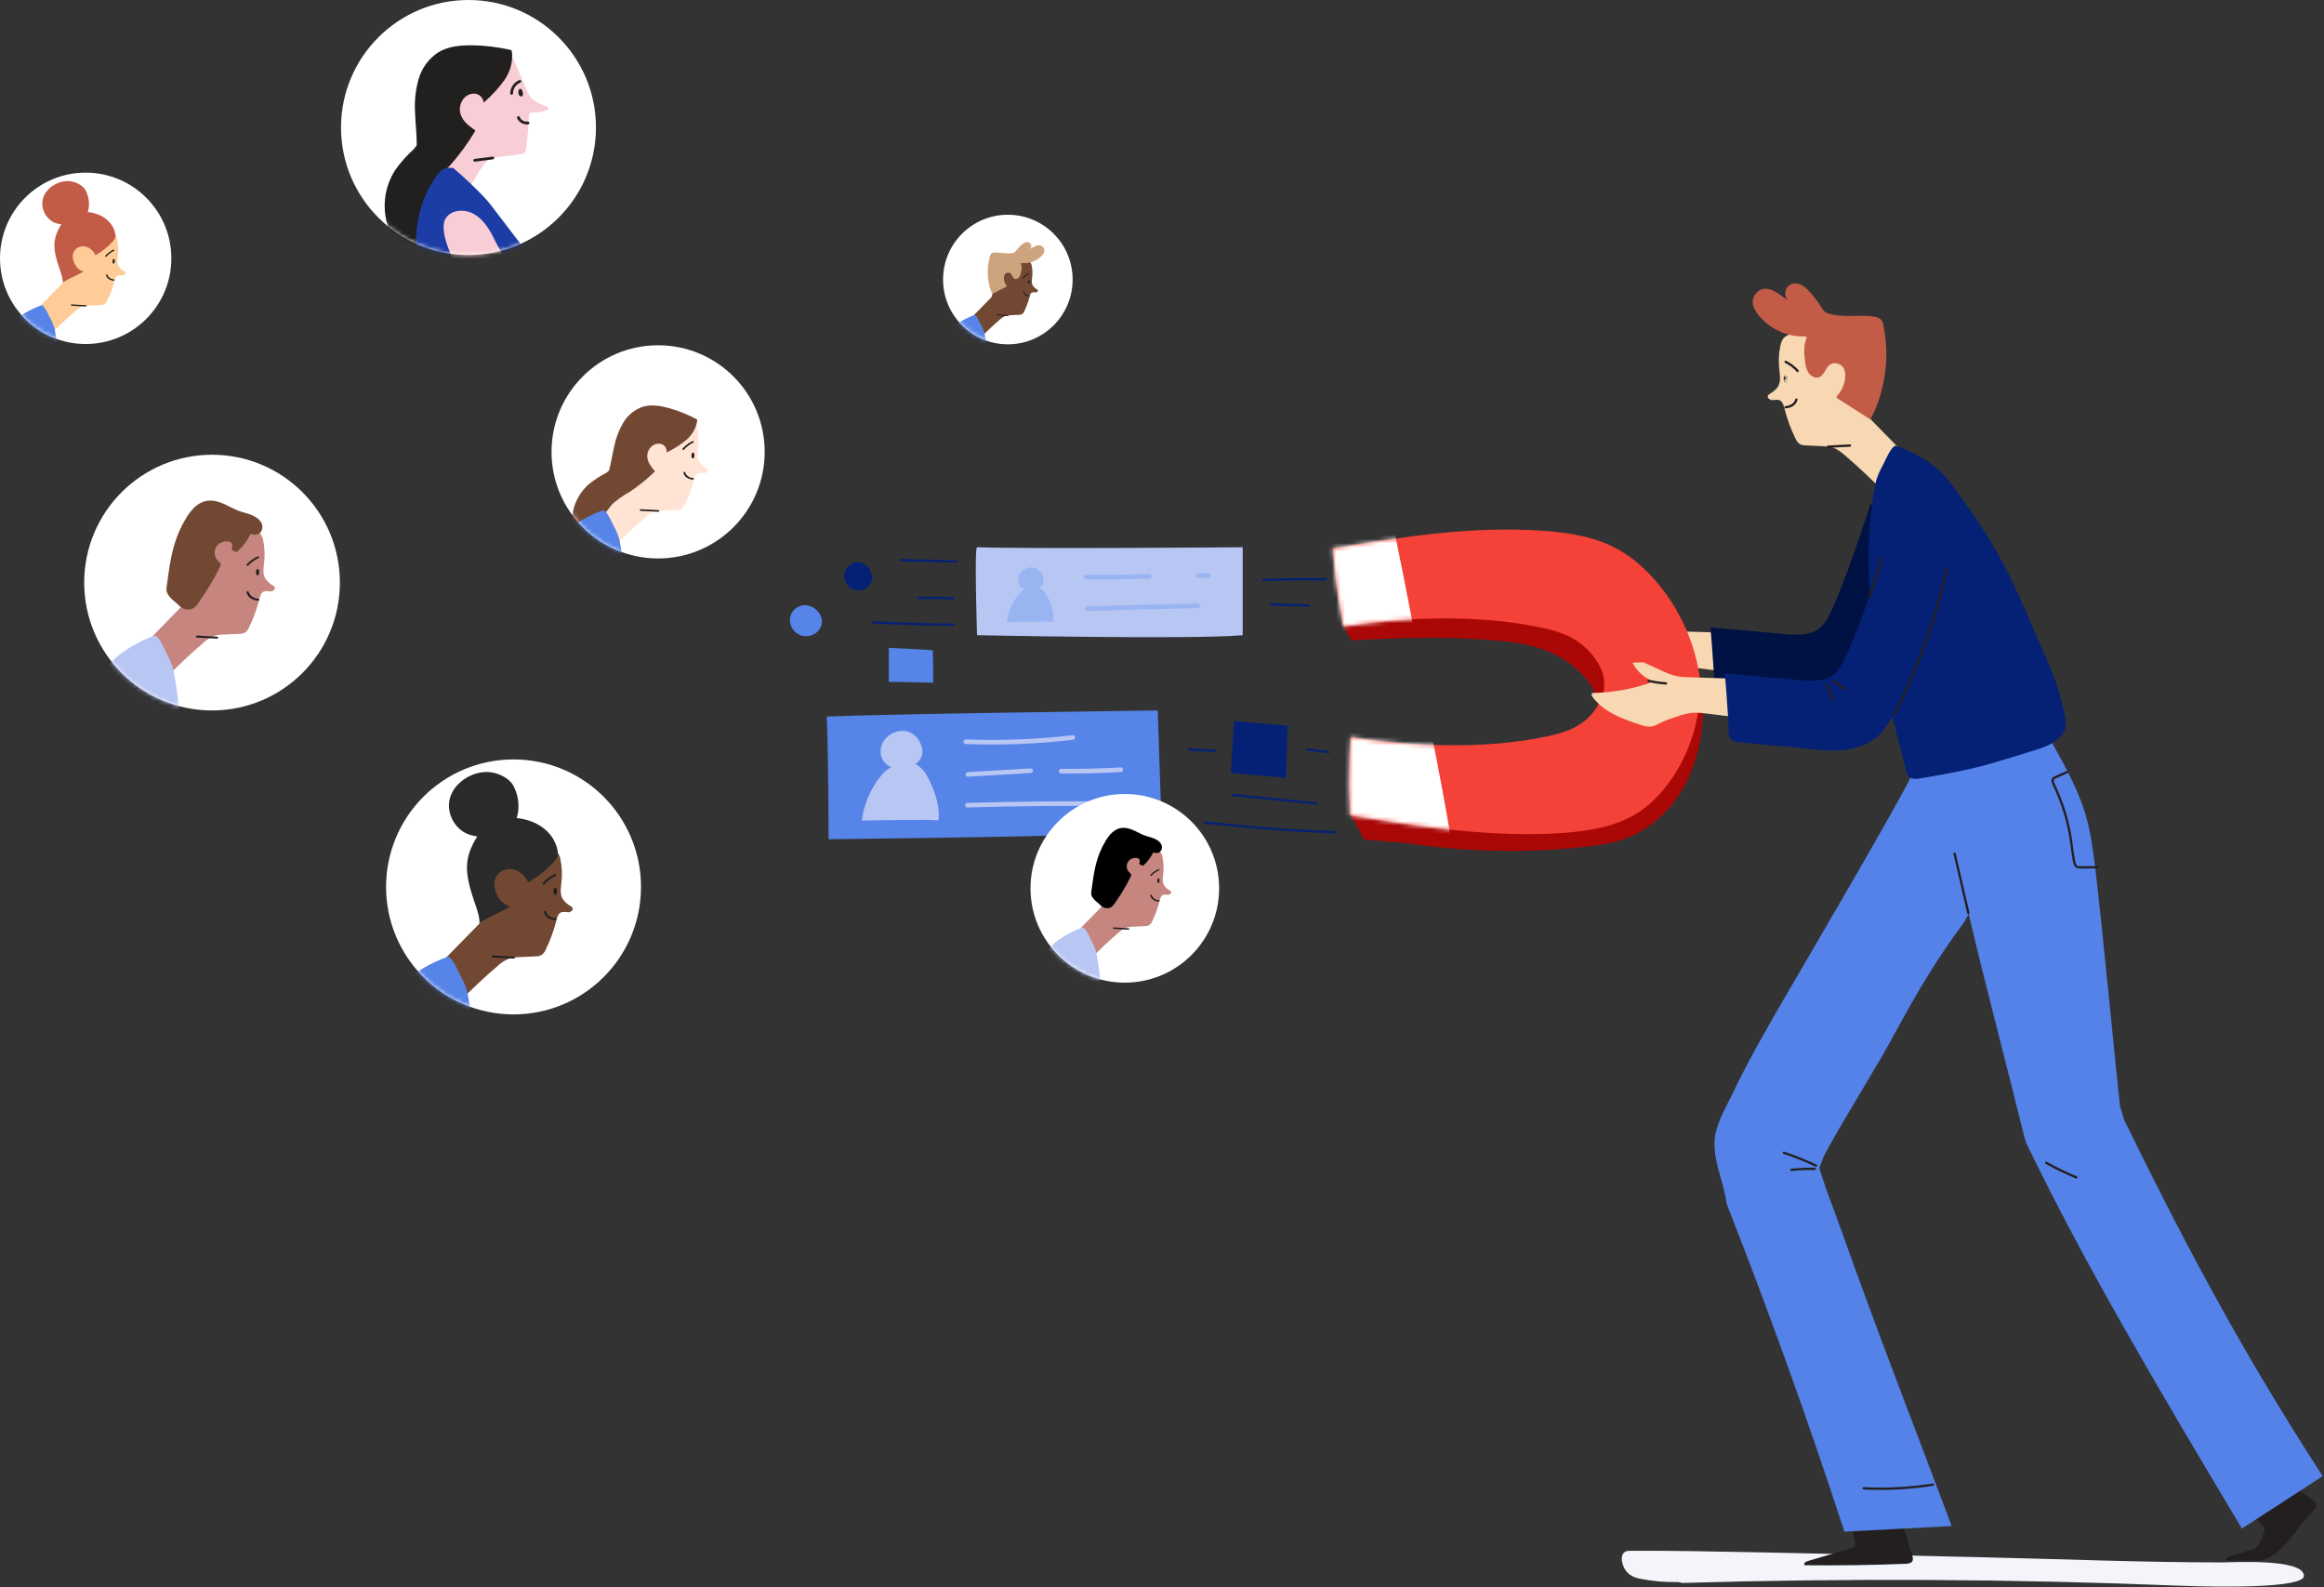 <?xml version="1.0" encoding="UTF-8"?>
<svg width="552px" height="377px" viewBox="0 0 552 377" version="1.1" xmlns="http://www.w3.org/2000/svg" xmlns:xlink="http://www.w3.org/1999/xlink">
    <rect x="0" y="0" width="552" height="377" fill="#333333" stroke="none"/>
    <!-- Generator: Sketch 62 (91390) - https://sketch.com -->
    <title>Group 4</title>
    <desc>Created with Sketch.</desc>
    <defs>
        <path d="M37.289,0.558 C31.114,0.993 24.764,2.007 19.26,5.149 L19.26,5.149 C15.866,7.085 12.91,9.773 10.375,12.764 L10.375,12.764 C4.864,19.261 1.253,27.303 0.151,35.535 L0.151,35.535 L0.033,37.326 C0.065,45.559 2.628,53.6 7.292,60.097 L7.292,60.097 C9.438,63.089 12.044,65.776 15.185,67.713 L15.185,67.713 C20.281,70.855 26.499,71.869 32.616,72.305 L32.616,72.305 C49.512,73.508 66.274,70.857 83.247,68.123 L83.247,68.123 L83.273,66.768 C83.333,64.984 83.393,63.198 83.453,61.414 L83.453,61.414 C83.581,57.56 83.111,49.558 83.111,49.558 L83.111,49.558 C67.901,51.92 50.736,52.402 36.735,49.438 L36.735,49.438 C34.056,48.871 31.366,48.18 29.054,46.79 L29.054,46.79 C26.697,45.37 24.807,43.237 23.675,40.72 L23.675,40.72 C23.171,39.599 22.814,38.361 22.851,37.114 L22.851,37.114 L22.927,35.9 C23.024,34.602 23.557,33.308 24.234,32.141 L24.234,32.141 C25.692,29.624 27.862,27.491 30.403,26.072 L30.403,26.072 C32.896,24.682 35.676,23.991 38.429,23.424 L38.429,23.424 C52.816,20.46 69.919,20.941 84.82,23.305 L84.82,23.305 C84.82,23.305 86.334,15.301 86.706,11.447 L86.706,11.447 C86.879,9.663 87.051,7.879 87.225,6.094 L87.225,6.094 L87.375,4.739 C73.586,2.471 59.939,0.26 45.949,0.26 L45.949,0.26 C43.079,0.26 40.192,0.353 37.289,0.558" id="path-1"></path>
        <path d="M37.289,0.558 C31.114,0.993 24.764,2.007 19.26,5.149 L19.26,5.149 C15.866,7.085 12.91,9.773 10.375,12.764 L10.375,12.764 C4.864,19.261 1.253,27.303 0.151,35.535 L0.151,35.535 L0.033,37.326 C0.065,45.559 2.628,53.6 7.292,60.097 L7.292,60.097 C9.438,63.089 12.044,65.776 15.185,67.713 L15.185,67.713 C20.281,70.855 26.499,71.869 32.616,72.305 L32.616,72.305 C49.512,73.508 66.274,70.857 83.247,68.123 L83.247,68.123 L83.273,66.768 C83.333,64.984 83.393,63.198 83.453,61.414 L83.453,61.414 C83.581,57.56 83.111,49.558 83.111,49.558 L83.111,49.558 C67.901,51.92 50.736,52.402 36.735,49.438 L36.735,49.438 C34.056,48.871 31.366,48.18 29.054,46.79 L29.054,46.79 C26.697,45.37 24.807,43.237 23.675,40.72 L23.675,40.72 C23.171,39.599 22.814,38.361 22.851,37.114 L22.851,37.114 L22.927,35.9 C23.024,34.602 23.557,33.308 24.234,32.141 L24.234,32.141 C25.692,29.624 27.862,27.491 30.403,26.072 L30.403,26.072 C32.896,24.682 35.676,23.991 38.429,23.424 L38.429,23.424 C52.816,20.46 69.919,20.941 84.82,23.305 L84.82,23.305 C84.82,23.305 86.334,15.301 86.706,11.447 L86.706,11.447 C86.879,9.663 87.051,7.879 87.225,6.094 L87.225,6.094 L87.375,4.739 C73.586,2.471 59.939,0.26 45.949,0.26 L45.949,0.26 C43.079,0.26 40.192,0.353 37.289,0.558" id="path-3"></path>
        <circle id="path-5" cx="30.277" cy="30.277" r="30.277"></circle>
        <circle id="path-7" cx="20.35" cy="20.35" r="20.35"></circle>
        <circle id="path-9" cx="25.314" cy="25.314" r="25.314"></circle>
        <circle id="path-11" cx="15.387" cy="15.387" r="15.387"></circle>
        <circle id="path-13" cx="22.4" cy="22.4" r="22.4"></circle>
        <circle id="path-15" cx="30.364" cy="30.364" r="30.364"></circle>
        <circle id="path-17" cx="30.277" cy="30.277" r="30.277"></circle>
    </defs>
    <g id="Page-1" stroke="none" stroke-width="1" fill="none" fill-rule="evenodd">
        <g id="Lead-Gen" transform="translate(-768, -112)">
            <g id="Group-4" transform="translate(768, 112)">
                <g id="Group-3" transform="translate(187.627, 67.314)">
                    <path d="M111.225,70.558 C116.59,70.469 121.958,70.531 127.319,70.744 L127.319,70.195 C127.047,70.192 126.776,70.189 126.504,70.186 C126.151,70.183 126.15,70.731 126.504,70.735 C126.776,70.738 127.047,70.741 127.319,70.744 C127.674,70.747 127.671,70.208 127.319,70.195 C121.958,69.982 116.59,69.92 111.225,70.009 C110.872,70.015 110.871,70.564 111.225,70.558" id="Fill-26" fill="#052175" transform="translate(119.272, 70.357) scale(-1, 1) translate(-119.272, -70.357) "></path>
                    <path d="M114.362,76.762 C117.326,76.679 120.292,76.597 123.257,76.514 C123.609,76.504 123.611,75.955 123.257,75.966 C120.292,76.048 117.326,76.131 114.362,76.214 C114.009,76.223 114.007,76.772 114.362,76.762" id="Fill-28" fill="#052175" transform="translate(118.809, 76.364) scale(-1, 1) translate(-118.809, -76.364) "></path>
                    <path d="M122.872,111.603 C124.545,111.388 126.219,111.173 127.891,110.958 C128.237,110.914 128.242,110.364 127.891,110.409 C126.219,110.625 124.545,110.839 122.872,111.054 C122.526,111.099 122.522,111.648 122.872,111.603" id="Fill-30" fill="#052175" transform="translate(125.382, 111.006) scale(-1, 1) translate(-125.382, -111.006) "></path>
                    <path d="M98.663,130.602 C106.626,130.338 114.581,129.812 122.509,129.021 C124.762,128.796 127.011,128.55 129.26,128.282 C129.606,128.241 129.61,127.692 129.26,127.734 C121.347,128.673 113.404,129.352 105.447,129.766 C103.186,129.883 100.925,129.978 98.663,130.053 C98.31,130.065 98.308,130.614 98.663,130.602" id="Fill-32" fill="#052175" transform="translate(113.959, 129.167) scale(-1, 1) translate(-113.959, -129.167) "></path>
                    <path d="M105.029,123.793 C110.211,123.262 115.393,122.731 120.576,122.201 C122.047,122.049 123.518,121.899 124.989,121.748 C125.337,121.712 125.341,121.164 124.989,121.199 C119.807,121.731 114.624,122.262 109.441,122.792 C107.97,122.943 106.5,123.094 105.029,123.245 C104.68,123.28 104.677,123.829 105.029,123.793" id="Fill-34" fill="#052175" transform="translate(115.009, 122.496) scale(-1, 1) translate(-115.009, -122.496) "></path>
                    <path d="M94.784,111.279 C96.869,111.173 98.955,111.067 101.04,110.962 C101.392,110.945 101.394,110.395 101.04,110.413 C98.955,110.519 96.869,110.625 94.784,110.73 C94.432,110.748 94.43,111.297 94.784,111.279" id="Fill-36" fill="#052175" transform="translate(97.912, 110.846) scale(-1, 1) translate(-97.912, -110.846) "></path>
                    <path d="M19.776,81.325 C24.75,81.291 29.723,81.173 34.694,80.971 C36.107,80.912 37.52,80.848 38.933,80.776 C39.285,80.759 39.287,80.21 38.933,80.227 C33.965,80.478 28.994,80.645 24.019,80.727 C22.605,80.75 21.191,80.766 19.776,80.776 C19.423,80.779 19.422,81.328 19.776,81.325" id="Fill-38" fill="#052175" transform="translate(29.354, 80.776) scale(-1, 1) translate(-29.354, -80.776) "></path>
                    <path d="M30.422,75.052 C33.195,74.96 35.969,74.944 38.743,75.003 C39.097,75.011 39.096,74.462 38.743,74.454 C35.969,74.395 33.195,74.411 30.422,74.503 C30.07,74.514 30.068,75.063 30.422,75.052" id="Fill-40" fill="#052175" transform="translate(34.583, 74.736) scale(-1, 1) translate(-34.583, -74.736) "></path>
                    <path d="M26.427,66.317 C30.789,66.207 35.15,66.096 39.511,65.986 C39.864,65.977 39.865,65.428 39.511,65.437 C35.15,65.547 30.789,65.658 26.427,65.769 C26.075,65.778 26.073,66.327 26.427,66.317" id="Fill-42" fill="#052175" transform="translate(32.969, 65.877) scale(-1, 1) translate(-32.969, -65.877) "></path>
                    <g id="Group-2" transform="translate(75.544, 73.652) scale(-1, 1) translate(-75.544, -73.652) translate(43.544, 62.652)">
                        <path d="M0.302,1.08760408e-12 C-0.378,-0.023 0.302,20.889 0.302,20.889 C0.302,20.889 51.989,21.966 63.402,20.889 L63.402,1.08760408e-12 C63.402,1.08760408e-12 13.009,0.43 0.302,1.08760408e-12" id="Fill-54" fill="#B8C6F4" transform="translate(31.701, 10.684) scale(-1, 1) translate(-31.701, -10.684) "></path>
                        <path d="M22.181,7.623 C27.199,7.662 32.216,7.616 37.232,7.484 C37.936,7.465 37.939,6.368 37.232,6.386 C32.216,6.518 27.199,6.565 22.181,6.526 C21.475,6.52 21.475,7.618 22.181,7.623" id="Fill-121" fill="#98B4F1" transform="translate(29.706, 7.011) scale(-1, 1) translate(-29.706, -7.011) "></path>
                        <path d="M10.681,15.151 C19.405,14.857 28.133,14.632 36.862,14.478 C37.567,14.466 37.569,13.368 36.862,13.38 C28.133,13.535 19.405,13.759 10.681,14.054 C9.976,14.077 9.973,15.175 10.681,15.151" id="Fill-123" fill="#98B4F1" transform="translate(23.771, 14.266) scale(-1, 1) translate(-23.771, -14.266) "></path>
                        <path d="M8.232,7.259 L10.557,7.259 C10.844,7.259 11.119,7.006 11.105,6.71 C11.092,6.413 10.865,6.161 10.557,6.161 L8.232,6.161 C7.945,6.161 7.67,6.414 7.683,6.71 C7.696,7.008 7.924,7.259 8.232,7.259" id="Fill-125" fill="#98B4F1" transform="translate(9.394, 6.71) scale(-1, 1) translate(-9.394, -6.71) "></path>
                        <path d="M54.831,12.298 C54.561,11.718 54.276,11.14 53.883,10.635 C53.545,10.202 53.115,9.833 52.616,9.61 C53.07,9.294 53.442,8.872 53.589,8.347 C53.791,7.626 53.539,6.85 53.162,6.203 C52.814,5.605 52.249,5.147 51.59,4.935 C51.513,4.91 51.435,4.889 51.357,4.871 C50.121,4.593 48.765,5.198 48.076,6.252 C47.58,7.012 47.459,8.031 47.86,8.845 C48.127,9.39 48.608,9.808 49.166,10.052 C49.028,10.12 48.892,10.192 48.762,10.277 C48.293,10.584 47.909,11.002 47.559,11.439 C46.129,13.223 45.204,15.479 44.911,17.746 C44.911,17.746 50.956,17.647 54.363,17.649 L55.971,17.727 C56.228,16.012 55.564,13.869 54.831,12.298" id="Fill-143" fill="#98B4F1" transform="translate(50.469, 11.275) scale(-1, 1) translate(-50.469, -11.275) "></path>
                    </g>
                    <g id="Group" transform="translate(48.382, 116.723) scale(-1, 1) translate(-48.382, -116.723) translate(8.435, 101.416)">
                        <path d="M4.40347018e-13,1.452 C0.405,10.489 0.44,30.58 0.44,30.58 C0.44,30.58 53.696,30.045 79.584,28.999 L78.614,8.3825095e-13 C78.614,8.3825095e-13 14.86,0.806 4.40347018e-13,1.452" id="Fill-56" fill="#5684E8" transform="translate(39.792, 15.29) scale(-1, 1) translate(-39.792, -15.29) "></path>
                        <path d="M21.115,7.976 C29.612,8.3 38.125,7.964 46.571,6.97 C47.264,6.889 47.272,5.79 46.571,5.872 C38.125,6.867 29.612,7.202 21.115,6.878 C20.409,6.851 20.41,7.948 21.115,7.976" id="Fill-113" fill="#B8C6F4" transform="translate(33.84, 6.982) scale(-1, 1) translate(-33.84, -6.982) "></path>
                        <path d="M31.149,15.74 C36.125,15.446 41.1,15.152 46.076,14.859 C46.778,14.817 46.782,13.719 46.076,13.761 C41.1,14.055 36.125,14.349 31.149,14.642 C30.448,14.684 30.443,15.782 31.149,15.74" id="Fill-115" fill="#B8C6F4" transform="translate(38.613, 14.751) scale(-1, 1) translate(-38.613, -14.751) "></path>
                        <path d="M11.694,23.044 C23.191,22.712 34.694,22.596 46.196,22.693 C46.902,22.699 46.903,21.602 46.196,21.596 C34.694,21.498 23.191,21.615 11.694,21.947 C10.989,21.967 10.987,23.065 11.694,23.044" id="Fill-117" fill="#B8C6F4" transform="translate(28.945, 22.304) scale(-1, 1) translate(-28.945, -22.304) "></path>
                        <path d="M9.73,14.961 C14.467,15.007 19.202,14.896 23.931,14.627 C24.633,14.586 24.638,13.488 23.931,13.529 C19.202,13.798 14.467,13.91 9.73,13.864 C9.024,13.857 9.023,14.954 9.73,14.961" id="Fill-119" fill="#B8C6F4" transform="translate(16.83, 14.25) scale(-1, 1) translate(-16.83, -14.25) "></path>
                        <path d="M63.01,4.952 C63.138,4.981 63.267,5.016 63.393,5.056 C64.479,5.406 65.41,6.16 65.981,7.145 C66.601,8.211 67.017,9.488 66.684,10.674 C66.339,11.911 65.241,12.808 64.066,13.324 C62.876,13.845 61.527,14.056 60.26,13.767 C58.993,13.479 57.826,12.66 57.253,11.495 C56.594,10.154 56.793,8.477 57.61,7.226 C58.744,5.49 60.977,4.495 63.01,4.952" id="Fill-131" fill="#B8C6F4" transform="translate(61.83, 9.369) scale(-1, 1) translate(-61.83, -9.369) "></path>
                        <path d="M64.082,12.567 C62.419,12.695 60.696,12.937 59.3,13.852 C58.53,14.357 57.897,15.045 57.32,15.763 C54.966,18.7 53.443,22.414 52.961,26.147 C52.961,26.147 62.914,25.984 68.523,25.988 L71.17,26.115 C71.592,23.292 70.498,19.765 69.292,17.178 C68.848,16.224 68.379,15.271 67.732,14.441 C67.085,13.611 66.242,12.902 65.241,12.578 C64.634,12.38 63.991,12.33 63.353,12.306 C62.48,12.274 61.606,12.289 60.735,12.353" id="Fill-133" fill="#B8C6F4" transform="translate(62.112, 19.218) scale(-1, 1) translate(-62.112, -19.218) "></path>
                    </g>
                    <polygon id="Fill-58" fill="#052175" transform="translate(111.475, 110.673) scale(-1, 1) translate(-111.475, -110.673) " points="104.708 105.027 105.123 117.399 118.242 116.319 117.495 103.948"></polygon>
                    <path d="M23.582,87.177 C23.479,87.383 23.479,94.819 23.479,94.819 L34.014,94.613 L34.014,86.557 C34.014,86.557 23.686,86.97 23.582,87.177" id="Fill-85" fill="#5684E8" transform="translate(28.747, 90.688) scale(-1, 1) translate(-28.747, -90.688) "></path>
                    <path d="M17.083,66.276 C18.401,66.662 19.415,67.922 19.509,69.293 C19.603,70.664 18.771,72.05 17.517,72.613 C16.265,73.175 14.675,72.873 13.714,71.892 C13.433,71.605 13.202,71.264 13.061,70.887 C12.729,69.996 12.931,68.978 13.371,68.134 C13.942,67.039 15.04,66.11 16.273,66.163 L17.083,66.276 Z" id="Fill-89" fill="#052175" transform="translate(16.206, 69.527) scale(-1, 1) translate(-16.206, -69.527) "></path>
                    <path d="M5.122,76.581 C5.524,76.712 5.918,76.925 6.293,77.23 C8.514,79.034 7.758,82.497 5.174,83.522 C3.759,84.083 2.017,83.713 0.97,82.608 C-1.786,79.703 1.879,75.515 5.122,76.581" id="Fill-91" fill="#5684E8" transform="translate(3.802, 80.096) scale(-1, 1) translate(-3.802, -80.096) "></path>
                    <path d="M345.24,308.63 C305.932,307.473 266.612,307.688 227.309,309.276 C217.384,309.676 197.577,309.885 197.577,306.951 C197.577,302.677 215.183,303.79 217.05,303.752 C235.77,303.752 254.501,302.972 273.22,302.547 C291.4,302.134 309.58,301.689 327.76,301.344 C337.761,301.154 347.764,300.94 357.766,300.991 C358.477,300.996 359.371,301.227 359.569,302.43 C359.655,302.946 359.572,303.505 359.439,303.989 C358.725,306.587 356.849,307.315 355.221,307.636 C352.227,308.227 349.211,308.486 346.199,308.41" id="Fill-1" fill="#F4F5FB" transform="translate(278.591, 305.244) scale(-1, 1) translate(-278.591, -305.244) "></path>
                    <path d="M236.128,49.322 C239.122,46.405 242.12,43.484 245.31,40.786 C246.163,40.066 247.056,39.345 248.101,38.996 C248.878,38.736 249.697,38.696 250.502,38.658 C251.846,38.595 253.19,38.533 254.534,38.47 C255.01,38.448 255.508,38.419 255.932,38.177 C256.46,37.877 256.773,37.307 257.039,36.764 C258.167,34.467 259.017,32.053 259.643,29.6 C259.829,28.868 260.093,28.013 260.801,27.726 C261.335,27.51 261.912,27.716 262.476,27.708 C263.041,27.7 263.74,27.229 263.568,26.704 C263.494,26.48 263.282,26.341 263.083,26.217 C262.274,25.705 261.459,25.126 261.031,24.266 C260.421,23.039 260.723,21.532 260.868,20.125 C261.049,18.373 260.963,16.612 260.613,14.921 C260.456,14.165 260.229,13.389 259.689,12.858 C259.234,12.411 258.607,12.184 257.991,11.991 C256.314,11.464 254.578,11.098 252.811,10.901 C251.853,10.794 250.861,10.739 249.911,11.017 C249.007,11.282 248.194,11.834 247.481,12.47 C245.592,14.156 244.32,16.452 243.601,18.837 C242.882,21.222 242.685,23.702 242.681,26.148 L241.239,30.114 C238.24,33.183 235.241,36.25 232.241,39.318 L236.128,49.322 Z" id="Fill-146" fill="#F7D8B2" transform="translate(247.918, 30.068) scale(-1, 1) translate(-247.918, -30.068) "></path>
                    <path d="M248.297,12.565 C252.285,12.697 256.422,10.764 259.015,7.553 C259.715,6.687 260.325,5.686 260.414,4.607 C260.561,2.817 258.989,1.184 257.195,1.263 C255.331,1.346 253.837,2.911 252.183,3.875 C252.688,3.168 252.818,2.223 252.515,1.458 C252.211,0.693 251.485,0.132 250.656,0.022 C249.14,-0.179 247.726,1.019 246.675,2.216 C245.729,3.293 244.872,4.447 244.116,5.66 C243.866,6.062 243.616,6.482 243.235,6.767 C242.944,6.983 242.597,7.105 242.253,7.204 C238.792,8.206 235.177,7.352 231.641,7.884 C231.069,7.97 230.466,8.109 230.034,8.513 C229.504,9.009 229.365,9.772 229.258,10.472 C229.083,11.614 228.908,12.756 228.799,13.902 C228.23,19.864 229.604,27.279 232.498,32.299 C232.498,32.299 237.708,28.975 240.197,27.366 C240.359,27.262 240.544,27.112 240.52,26.929 C240.507,26.83 240.435,26.755 240.367,26.685 C239.153,25.429 238.454,23.686 238.443,21.886 C238.439,21.288 238.515,20.667 238.815,20.13 C239.436,19.019 241.054,18.587 242.045,19.267 C243.209,20.066 243.437,21.988 244.828,22.331 C245.688,22.544 246.641,21.98 247.161,21.213 C247.68,20.445 247.855,19.518 247.983,18.621 C248.267,16.609 248.357,14.487 247.507,12.715" id="Fill-148" fill="#C25C47" transform="translate(244.548, 16.15) scale(-1, 1) translate(-244.548, -16.15) "></path>
                    <path d="M255.645,292.801 C255.322,294.824 254.998,296.849 254.674,298.873 C254.624,299.192 254.575,299.533 254.712,299.813 C254.89,300.18 255.324,300.328 255.72,300.444 C259.143,301.451 262.565,302.459 265.988,303.466 C266.442,303.6 266.979,304.104 266.602,304.427 C258.608,304.509 250.626,304.396 242.663,304.088 C242.025,304.064 241.278,303.972 241.002,303.414 C240.801,303.007 240.937,302.501 241.075,302.047 C242.07,298.798 243.101,295.556 244.168,292.325 L255.645,292.801 Z" id="Fill-150" fill="#231F20" transform="translate(253.815, 298.389) scale(-1, 1) translate(-253.815, -298.389) "></path>
                    <path d="M358.549,290.526 C357.029,291.976 355.509,293.425 353.988,294.876 C353.75,295.103 353.498,295.352 353.421,295.667 C353.32,296.08 353.61,296.804 353.61,296.804 C353.61,296.804 354.609,300.214 356.119,300.659 L361.857,302.347 C362.311,302.481 362.847,302.985 362.47,303.309 C359.999,303.335 357.529,303.342 355.06,303.329 C349.543,303.302 345.766,295.203 341.858,291.561 C341.405,291.138 340.914,290.593 341.065,289.963 C341.175,289.502 341.595,289.175 341.985,288.891 C344.774,286.863 347.585,284.866 350.415,282.898 L358.549,290.526 Z" id="Fill-152" fill="#231F20" transform="translate(351.818, 293.117) scale(-1, 1) translate(-351.818, -293.117) "></path>
                    <path d="M187,92.167 C189.619,91.849 192.238,91.531 194.857,91.213 C195.864,91.09 196.877,90.967 197.879,91.022 C199.382,91.104 200.807,91.578 202.212,92.05 C203.371,92.439 204.534,92.829 205.624,93.367 C206.39,93.744 207.141,94.201 208.003,94.307 C208.958,94.425 209.934,94.1 210.871,93.78 C212.899,93.086 214.939,92.388 216.852,91.387 C218.765,90.386 220.564,89.06 221.855,87.32 C222.075,87.023 222.251,86.539 221.944,86.372 C221.856,86.324 221.749,86.322 221.646,86.319 C217.125,86.23 212.664,85.442 208.469,83.994 C208.306,83.938 208.126,83.864 208.071,83.701 C207.976,83.414 208.323,83.163 208.604,83.016 C210.222,82.168 211.577,80.78 212.381,79.143 C212.381,79.143 209.893,79.006 209.837,79.032 C208.481,79.663 207.117,80.277 205.757,80.9 C204.535,81.458 203.302,82.021 202.005,82.302 C200.92,82.538 199.815,82.571 198.718,82.602 C195.915,82.684 192.066,82.806 189.263,82.888 L187,92.167 Z" id="Fill-154" fill="#F7D8B2" transform="translate(204.554, 86.68) scale(-1, 1) translate(-204.554, -86.68) "></path>
                    <path d="M218.642,54.874 C220.552,59.425 222.247,64.148 224.453,68.513 C228.477,76.472 230.61,85.222 235.352,92.819 C236.574,94.776 237.669,96.424 239.702,97.656 C241.636,98.829 243.84,99.582 246.121,99.872 C249.956,100.361 254.004,99.622 257.881,99.27 C262.155,98.882 266.43,98.494 270.705,98.107 C271.375,98.047 272.068,97.979 272.675,97.656 C273.618,97.153 273.709,96.377 273.718,95.462 C273.731,94.075 273.8,92.706 273.896,91.315 C274.014,89.624 274.143,87.932 274.249,86.24 C274.321,85.088 274.621,81.698 274.621,81.698 C274.621,81.698 271.609,81.957 270.495,82.057 C269.058,82.187 267.622,82.318 266.186,82.448 L257.351,83.248 C254.358,83.52 251.072,83.714 248.778,81.947 C247.316,80.821 246.504,79.069 245.741,77.378 C242.108,69.336 239.453,60.853 236.6,52.462" id="Fill-156" fill="#001144" transform="translate(246.631, 76.248) scale(-1, 1) translate(-246.631, -76.248) "></path>
                    <path d="M219.601,283.261 C240.599,250.913 254.294,224.051 266.798,198.58 L267.73,195.455 C268.423,189.822 272.117,151.062 273.617,138.961 C274.147,134.682 274.682,130.379 275.912,126.2 C277.593,120.491 280.523,115.167 283.429,109.901 L284.264,108.184 C288.225,107.851 292.202,109.401 295.864,110.664 C302.552,112.972 317.337,116.992 317.337,116.992 C318.858,120.463 330.674,140.917 334.545,147.566 C338.603,154.536 342.661,161.506 346.719,168.475 C351.236,176.233 355.76,184.003 359.634,192.135 C361.287,195.605 363.92,199.81 364.055,203.739 C364.217,208.408 362.419,212.119 361.533,216.579 L361.091,218.805 C351.017,244.444 341.717,270.342 333.208,296.449 L307.721,295.115 C316.501,271.726 325.6,248.394 333.947,224.874 C335.148,221.492 336.423,218.131 337.654,214.759 L339.177,210.103 L338.082,207.218 C332.631,197.107 326.291,187.507 320.839,177.396 C315.983,168.387 310.947,159.938 304.812,151.793 L303.694,149.721 C299.823,166.282 294.78,185.131 290.733,201.661 L290.125,203.927 C276.232,232.763 259.562,260.938 238.792,295.716 L219.601,283.261 Z" id="Fill-158" fill="#5482E8" transform="translate(291.833, 202.294) scale(-1, 1) translate(-291.833, -202.294) "></path>
                    <path d="M296.728,38.541 C297.882,39.081 298.983,41.831 299.552,42.929 C300.313,44.4 301.075,45.806 301.404,47.443 C302.244,51.616 302.681,55.933 302.921,60.217 C303.846,76.678 300.126,92.442 295.985,108.555 C295.519,110.368 295.053,112.182 294.587,113.995 C294.253,115.291 294.189,117.274 292.548,117.622 C291.946,117.749 291.335,117.648 290.743,117.545 C284.197,116.398 279.418,115.62 273.081,113.763 C270.332,112.957 267.611,112.076 264.868,111.256 C262.306,110.489 259.57,109.716 257.669,107.792 C256.986,107.102 256.41,106.264 256.249,105.287 C256.135,104.594 256.235,103.872 256.354,103.165 C257.335,97.318 259.573,91.706 262.052,86.258 C264.253,81.42 266.247,76.46 268.537,71.615 C271.657,65.011 275.415,58.676 279.74,52.731 C281.825,49.865 284.115,46.195 286.85,43.899 C289.274,41.863 292.55,40.096 295.473,38.964 L296.728,38.541 Z" id="Fill-160" fill="#052175" transform="translate(279.631, 78.111) scale(-1, 1) translate(-279.631, -78.111) "></path>
                    <path d="M136.648,101.638 C136.003,98.082 138.36,94.437 141.173,91.907 C143.223,90.064 145.576,88.56 148.089,87.486 C152.181,85.738 156.6,85.153 160.954,84.781 C172.344,83.808 183.718,84.164 195.031,84.77 L196.94,81.496 C196.94,81.496 187.108,71.107 164.788,75.187 C142.467,79.266 131.467,77.172 131.453,87.538 C131.44,97.903 132.474,100.66 132.474,100.66 L136.648,101.638 Z" id="Fill-162" fill="#AA0707" transform="translate(164.196, 87.938) scale(-1, 1) translate(-164.196, -87.938) "></path>
                    <path d="M133.074,100.853 C133.207,107.473 134.613,114.071 137.792,119.712 C140.971,125.353 146.009,129.984 152.194,132.069 C154.924,132.989 157.822,133.407 160.715,133.743 C174.693,135.359 188.992,135.101 203.118,132.977 L213.707,132.08 C213.707,132.08 215.581,128.121 216.959,126.324 L173.86,118.616 L139.213,98.452 L133.074,100.853 Z" id="Fill-164" fill="#AA0707" transform="translate(175.016, 116.62) scale(-1, 1) translate(-175.016, -116.62) "></path>
                    <path d="M151.716,95.305 C151.679,96.553 152.035,97.791 152.539,98.912 C153.671,101.429 155.561,103.562 157.919,104.981 C160.23,106.372 162.92,107.063 165.599,107.63 C179.601,110.594 196.766,110.111 211.975,107.749 C211.975,107.749 212.446,115.752 212.317,119.606 C212.257,121.39 212.197,123.175 212.138,124.959 L212.112,126.315 C195.138,129.048 178.376,131.699 161.481,130.496 C155.363,130.06 149.145,129.047 144.049,125.905 C140.908,123.968 138.303,121.28 136.156,118.289 C131.492,111.792 128.929,103.75 128.898,95.518 L129.015,93.727 C130.118,85.495 133.728,77.453 139.239,70.956 C141.775,67.965 144.73,65.277 148.124,63.34 C153.628,60.198 159.978,59.185 166.153,58.749 C183.205,57.546 199.622,60.197 216.239,62.93 L216.089,64.286 C215.915,66.071 215.743,67.855 215.57,69.639 C215.198,73.493 213.685,81.496 213.685,81.496 C198.783,79.133 181.681,78.651 167.293,81.616 C164.54,82.183 161.76,82.873 159.268,84.264 C156.726,85.683 154.557,87.816 153.098,90.333 C152.421,91.5 151.888,92.794 151.792,94.092 L151.716,95.305 Z" id="Fill-166" fill="#F44238" transform="translate(172.569, 94.623) scale(-1, 1) translate(-172.569, -94.623) "></path>
                    <g id="Group-175" transform="translate(172.273, 94.692) scale(-1, 1) translate(-172.273, -94.692) translate(128.273, 58.192)">
                        <g id="Group-171">
                            <mask id="mask-2" fill="white">
                                <use xlink:href="#path-1"></use>
                            </mask>
                            <g id="Clip-170"></g>
                            <path d="M73.217,-1.867 C71.371,7.03 69.601,15.938 67.908,24.856 C72.729,26.72 77.961,27.65 83.248,27.582 C83.854,27.574 84.499,27.542 85.022,27.202 C85.712,26.753 85.998,25.903 86.229,25.125 C88.838,16.302 90.942,7.361 92.527,-1.638 C92.857,-3.508 93.095,-5.649 91.87,-6.997" id="Fill-169" fill="#FFFFFF" mask="url(#mask-2)"></path>
                        </g>
                        <g id="Group-174">
                            <mask id="mask-4" fill="white">
                                <use xlink:href="#path-3"></use>
                            </mask>
                            <g id="Clip-173"></g>
                            <path d="M64.267,47.012 C62.218,56.874 60.386,66.767 58.772,76.681 C62.436,76.073 66.118,76.448 69.794,76.426 C74.275,76.398 78.79,75.776 83.184,74.581 C84.22,74.299 85.309,73.95 86.052,73.151 C86.666,72.49 86.96,71.61 87.212,70.758 C90.17,60.792 90.154,50.148 87.168,40.576" id="Fill-172" fill="#FFFFFF" mask="url(#mask-4)"></path>
                        </g>
                    </g>
                    <path d="M190.411,103.102 C193.029,102.785 195.649,102.467 198.267,102.149 C199.274,102.026 200.288,101.903 201.29,101.958 C202.793,102.039 204.218,102.515 205.623,102.985 C206.782,103.375 207.945,103.765 209.035,104.303 C209.801,104.68 210.551,105.137 211.414,105.243 C212.369,105.361 213.345,105.036 214.281,104.716 C216.31,104.022 218.349,103.324 220.262,102.323 C222.176,101.322 223.974,99.997 225.265,98.256 C225.486,97.959 225.662,97.475 225.355,97.308 C225.267,97.26 225.16,97.257 225.057,97.255 C220.536,97.166 216.075,96.378 211.879,94.93 C211.716,94.874 211.536,94.799 211.482,94.636 C211.387,94.351 211.733,94.099 212.014,93.952 C213.633,93.104 214.987,91.715 215.792,90.079 C215.792,90.079 213.303,89.943 213.248,89.968 C211.892,90.6 210.528,91.213 209.168,91.835 C207.946,92.394 206.713,92.958 205.415,93.239 C204.33,93.474 203.226,93.506 202.129,93.538 C199.325,93.62 195.476,93.742 192.673,93.824 L190.411,103.102 Z" id="Fill-176" fill="#F7D8B2" transform="translate(207.965, 97.616) scale(-1, 1) translate(-207.965, -97.616) "></path>
                    <path d="M222.052,65.809 C223.963,70.361 225.658,75.084 227.864,79.449 C231.887,87.408 234.021,96.158 238.763,103.755 C239.985,105.712 241.08,107.36 243.113,108.592 C245.046,109.764 247.251,110.518 249.532,110.808 C253.367,111.297 257.415,110.557 261.292,110.206 L274.115,109.043 C274.786,108.982 275.479,108.916 276.086,108.592 C277.029,108.09 277.12,107.313 277.129,106.398 C277.142,105.011 277.211,103.642 277.308,102.251 C277.426,100.559 277.554,98.868 277.66,97.176 C277.732,96.024 278.032,92.633 278.032,92.633 C278.032,92.633 275.02,92.892 273.906,92.993 C272.469,93.123 271.033,93.254 269.597,93.384 L260.762,94.184 C257.77,94.455 254.483,94.65 252.189,92.883 C250.727,91.757 249.916,90.005 249.152,88.314 C245.519,80.272 242.864,71.789 240.011,63.399" id="Fill-178" fill="#052175" transform="translate(250.042, 87.184) scale(-1, 1) translate(-250.042, -87.184) "></path>
                    <path d="M279.637,135.365 C278.554,140.058 277.465,144.75 276.368,149.439 C276.287,149.783 276.816,149.93 276.898,149.586 C277.994,144.895 279.083,140.204 280.167,135.511 C280.246,135.168 279.717,135.021 279.637,135.365" id="Fill-180" fill="#231F20" transform="translate(278.267, 142.475) scale(-1, 1) translate(-278.267, -142.475) "></path>
                    <path d="M236.245,209.767 C238.716,208.61 241.248,207.593 243.834,206.722 C244.167,206.609 244.024,206.079 243.688,206.192 C241.058,207.08 238.481,208.116 235.968,209.293 C235.649,209.443 235.927,209.916 236.245,209.767" id="Fill-182" fill="#231F20" transform="translate(239.925, 207.986) scale(-1, 1) translate(-239.925, -207.986) "></path>
                    <path d="M237.864,210.568 C239.717,210.53 241.569,210.603 243.413,210.791 C243.764,210.827 243.761,210.278 243.413,210.242 C241.569,210.055 239.717,209.982 237.864,210.019 C237.511,210.027 237.51,210.575 237.864,210.568" id="Fill-184" fill="#231F20" transform="translate(240.637, 210.401) scale(-1, 1) translate(-240.637, -210.401) "></path>
                    <path d="M305.375,208.61 C303.092,209.894 300.736,211.043 298.315,212.041 C297.993,212.174 298.134,212.705 298.461,212.57 C300.926,211.554 303.327,210.392 305.652,209.084 C305.959,208.911 305.683,208.438 305.375,208.61" id="Fill-186" fill="#231F20" transform="translate(301.96, 210.583) scale(-1, 1) translate(-301.96, -210.583) "></path>
                    <path d="M254.966,285.541 C260.428,286.415 265.973,286.708 271.497,286.426 C271.848,286.408 271.851,285.859 271.497,285.877 C266.023,286.156 260.525,285.878 255.112,285.012 C254.767,284.957 254.618,285.485 254.966,285.541" id="Fill-188" fill="#231F20" transform="translate(263.264, 285.769) scale(-1, 1) translate(-263.264, -285.769) "></path>
                    <path d="M306.848,116.224 C307.784,116.645 308.721,117.064 309.657,117.487 C309.845,117.572 310.127,117.655 310.227,117.854 C310.318,118.032 310.264,118.254 310.209,118.433 C310.066,118.907 309.798,119.358 309.595,119.808 C308.803,121.555 308.114,123.349 307.538,125.179 C306.961,127.014 306.496,128.884 306.152,130.777 C305.802,132.709 305.651,134.672 305.286,136.602 C305.201,137.053 305.166,137.682 304.9,138.073 C304.602,138.513 303.914,138.409 303.456,138.407 L299.906,138.39 C299.553,138.387 299.552,138.936 299.906,138.938 C301.044,138.943 302.181,138.949 303.319,138.955 C304.156,138.959 305.128,139.031 305.493,138.103 C305.669,137.656 305.74,137.154 305.828,136.684 C305.931,136.127 306.015,135.566 306.092,135.004 C306.232,133.976 306.349,132.944 306.512,131.919 C307.173,127.756 308.414,123.681 310.175,119.852 C310.511,119.121 311.306,117.903 310.408,117.259 C309.952,116.932 309.344,116.748 308.834,116.519 C308.264,116.263 307.695,116.007 307.125,115.75 C306.805,115.606 306.526,116.079 306.848,116.224" id="Fill-190" fill="#231F20" transform="translate(305.231, 127.341) scale(-1, 1) translate(-305.231, -127.341) "></path>
                    <path d="M261.936,67.802 C262.903,72.469 264.241,77.06 265.746,81.58 C267.344,86.38 269.151,91.115 271.206,95.738 C272.243,98.069 273.347,100.374 274.559,102.619 C274.728,102.931 275.201,102.654 275.034,102.342 C272.797,98.201 270.907,93.87 269.191,89.489 C267.344,84.775 265.702,79.976 264.318,75.106 C263.617,72.644 262.985,70.162 262.466,67.656 C262.394,67.31 261.865,67.457 261.936,67.802" id="Fill-192" fill="#231F20" transform="translate(268.499, 85.107) scale(-1, 1) translate(-268.499, -85.107) "></path>
                    <path d="M256.133,65.41 C257.036,68.485 258.021,71.535 259.092,74.555 C259.209,74.886 259.739,74.744 259.621,74.409 C258.551,71.389 257.564,68.339 256.663,65.264 C256.563,64.926 256.033,65.07 256.133,65.41" id="Fill-194" fill="#231F20" transform="translate(257.88, 69.907) scale(-1, 1) translate(-257.88, -69.907) "></path>
                    <path d="M250.189,94.249 C249.254,94.758 248.388,95.393 247.618,96.13 C247.362,96.374 247.75,96.762 248.006,96.518 C248.744,95.812 249.569,95.21 250.466,94.722 C250.776,94.554 250.499,94.079 250.189,94.249" id="Fill-196" fill="#231F20" transform="translate(249.068, 95.404) scale(-1, 1) translate(-249.068, -95.404) "></path>
                    <path d="M247.277,95.208 C246.602,96.317 246.177,97.551 246.023,98.837 C246.005,98.985 246.161,99.112 246.297,99.112 C246.46,99.112 246.554,98.986 246.572,98.837 C246.714,97.649 247.13,96.505 247.75,95.486 C247.935,95.183 247.46,94.907 247.277,95.208" id="Fill-198" fill="#231F20" transform="translate(246.907, 97.095) scale(-1, 1) translate(-246.907, -97.095) "></path>
                    <path d="M203.935,95.265 C205.357,95.173 206.771,94.968 208.161,94.653 C208.506,94.575 208.36,94.046 208.016,94.124 C206.672,94.428 205.309,94.628 203.935,94.716 C203.583,94.739 203.581,95.288 203.935,95.265" id="Fill-200" fill="#231F20" transform="translate(206.014, 94.691) scale(-1, 1) translate(-206.014, -94.691) "></path>
                    <path d="M246.552,38.773 C248.29,38.866 250.029,38.96 251.768,39.054 C252.121,39.073 252.12,38.524 251.768,38.505 C250.029,38.411 248.29,38.318 246.552,38.224 C246.198,38.205 246.199,38.754 246.552,38.773" id="Fill-202" fill="#231F20" transform="translate(249.16, 38.639) scale(-1, 1) translate(-249.16, -38.639) "></path>
                    <path d="M236.238,21.912 C236.123,22.216 236.072,22.551 236.097,22.875 C236.112,23.064 236.123,23.332 236.311,23.439 C236.422,23.502 236.562,23.502 236.669,23.43 C236.768,23.363 236.822,23.267 236.862,23.157 C236.973,22.839 236.986,22.485 236.917,22.156 C236.877,21.968 236.813,21.747 236.602,21.696 C236.451,21.66 236.313,21.74 236.228,21.861 C236.179,21.932 236.152,22.019 236.127,22.102 C236.021,22.455 236.023,22.852 236.15,23.2 C236.215,23.38 236.382,23.44 236.552,23.364 C236.746,23.278 236.831,23.044 236.786,22.848 C236.753,22.708 236.585,22.612 236.448,22.656 C236.302,22.704 236.222,22.844 236.257,22.994 C236.253,22.949 236.251,22.937 236.252,22.959 C236.252,22.981 236.254,22.969 236.258,22.925 C236.248,22.97 236.283,22.884 236.265,22.91 C236.249,22.935 236.314,22.863 236.274,22.899 C236.299,22.877 236.315,22.873 236.275,22.89 C236.41,22.945 236.545,22.999 236.679,23.054 C236.661,23.003 236.644,22.953 236.632,22.901 C236.625,22.876 236.62,22.851 236.616,22.827 C236.613,22.813 236.611,22.799 236.608,22.784 C236.596,22.716 236.611,22.822 236.608,22.782 C236.605,22.728 236.6,22.675 236.6,22.62 C236.6,22.566 236.594,22.496 236.61,22.445 C236.607,22.452 236.6,22.505 236.609,22.452 C236.612,22.438 236.614,22.424 236.616,22.409 C236.621,22.383 236.627,22.358 236.633,22.334 C236.647,22.276 236.668,22.221 236.684,22.163 C236.695,22.125 236.66,22.203 236.679,22.175 C236.682,22.17 236.691,22.157 236.692,22.152 C236.684,22.161 236.678,22.171 236.67,22.181 C236.571,22.177 236.472,22.175 236.374,22.172 C236.38,22.177 236.326,22.102 236.332,22.103 C236.348,22.106 236.377,22.253 236.381,22.27 C236.387,22.299 236.393,22.327 236.398,22.356 C236.4,22.367 236.402,22.378 236.404,22.388 C236.41,22.428 236.399,22.34 236.402,22.381 C236.406,22.44 236.411,22.497 236.411,22.557 C236.411,22.613 236.408,22.668 236.403,22.723 C236.401,22.741 236.408,22.769 236.404,22.717 C236.405,22.727 236.4,22.74 236.399,22.75 C236.393,22.783 236.387,22.816 236.379,22.849 C236.366,22.904 236.346,22.957 236.332,23.011 C236.324,23.044 236.341,22.99 236.343,22.987 C236.346,22.985 236.326,23.016 236.326,23.017 C236.319,23.008 236.386,22.962 236.38,22.964 C236.475,22.99 236.569,23.015 236.664,23.041 C236.679,23.08 236.683,23.089 236.676,23.068 C236.673,23.046 236.665,23.023 236.662,23 C236.659,22.986 236.657,22.971 236.654,22.956 C236.651,22.94 236.638,22.911 236.654,22.963 C236.638,22.91 236.642,22.84 236.641,22.785 C236.639,22.722 236.64,22.658 236.644,22.594 C236.646,22.56 236.649,22.527 236.653,22.493 C236.654,22.476 236.649,22.447 236.652,22.498 C236.651,22.485 236.657,22.468 236.659,22.454 C236.682,22.318 236.719,22.187 236.767,22.058 C236.818,21.924 236.71,21.752 236.575,21.72 C236.419,21.685 236.292,21.768 236.238,21.912" id="Fill-204" fill="#231F20" transform="translate(236.505, 22.586) scale(-1, 1) translate(-236.505, -22.586) "></path>
                    <path d="M236.684,20.985 C237.467,20.097 238.415,19.377 239.482,18.864 C239.616,18.8 239.651,18.609 239.58,18.489 C239.501,18.352 239.339,18.326 239.205,18.39 C238.101,18.921 237.106,19.677 236.296,20.597 C236.063,20.861 236.45,21.25 236.684,20.985" id="Fill-206" fill="#231F20" transform="translate(237.92, 19.715) scale(-1, 1) translate(-237.92, -19.715) "></path>
                    <path d="M236.223,27.657 C236.366,28.24 236.737,28.728 237.221,29.074 C237.755,29.456 238.413,29.622 239.058,29.68 C239.206,29.693 239.332,29.543 239.332,29.405 C239.332,29.246 239.207,29.144 239.058,29.131 C238.069,29.042 237.008,28.557 236.753,27.511 C236.669,27.168 236.14,27.313 236.223,27.657" id="Fill-208" fill="#231F20" transform="translate(237.773, 28.498) scale(-1, 1) translate(-237.773, -28.498) "></path>
                </g>
                <g id="Group-2" transform="translate(91.7, 180.36)">
                    <mask id="mask-6" fill="white">
                        <use xlink:href="#path-5"></use>
                    </mask>
                    <use id="Oval" fill="#FFFFFF" xlink:href="#path-5"></use>
                    <g id="Group" mask="url(#mask-6)">
                        <g transform="translate(-24.64, 2.555)">
                            <path d="M42.199,54.797 C45.118,51.952 48.038,49.107 51.159,46.479 C51.948,45.732 52.87,45.14 53.877,44.732 C54.637,44.514 55.423,44.404 56.214,44.403 L60.149,44.224 C60.619,44.237 61.085,44.137 61.508,43.933 C61.998,43.593 62.375,43.115 62.59,42.559 C63.673,40.324 64.523,37.985 65.129,35.577 C65.308,34.831 65.562,34.024 66.256,33.748 C66.797,33.648 67.351,33.648 67.892,33.748 C68.437,33.748 69.124,33.278 68.952,32.77 C68.856,32.56 68.69,32.391 68.482,32.292 C67.653,31.853 66.961,31.194 66.48,30.388 C65.883,29.193 66.182,27.723 66.324,26.356 C66.498,24.661 66.412,22.948 66.07,21.279 C65.972,20.537 65.661,19.839 65.174,19.27 C64.694,18.865 64.126,18.576 63.516,18.427 C61.873,17.908 60.182,17.553 58.469,17.366 C57.527,17.217 56.566,17.255 55.639,17.478 C54.753,17.767 53.944,18.252 53.272,18.897 C51.467,20.567 50.155,22.7 49.479,25.064 C48.84,27.384 48.538,29.783 48.583,32.188 L47.179,36.055 L38.413,45.015 L42.199,54.797 Z" id="Path" fill="#724833" fill-rule="nonzero"></path>
                            <path d="M49.543,0.501 C51.461,0.765 53.928,1.903 54.881,3.693 C55.973,5.744 56.371,8.173 55.896,10.457 C55.783,10.997 55.626,11.534 55.356,12.015 C55.024,12.608 54.533,13.097 54.02,13.542 C52.677,14.705 51.074,15.652 49.311,15.871 C48.515,15.97 47.707,15.919 46.91,15.827 C45.898,15.708 44.883,15.521 43.944,15.125 C41.132,13.94 39.311,10.792 39.604,7.754 C39.956,4.104 43.362,1.249 46.939,0.581 C47.811,0.418 48.692,0.385 49.543,0.501 Z" id="Fill-184" fill="#2A2A2A" fill-rule="evenodd"></path>
                            <path d="M56.623,31.764 C55.577,32.791 54.606,33.916 53.505,34.874 C52.988,35.325 52.502,35.81 52.051,36.326 C51.868,36.535 50.789,37.619 50.863,37.878 C50.511,36.665 49.777,35.602 49.03,34.579 C46.737,31.44 44.128,28.28 43.51,24.453 C43.218,22.644 43.398,20.785 43.809,18.998 C44.04,17.988 44.347,16.988 44.836,16.073 C45.723,14.412 47.194,13.088 48.89,12.249 C51.435,10.99 54.677,10.658 57.428,11.359 C59.768,11.954 61.917,13.436 63.07,15.54 C63.312,15.982 63.514,16.462 63.526,16.965 C63.54,17.518 63.325,18.05 63.097,18.555 C62.029,20.919 60.571,23.109 58.797,25.012 C57.708,23.766 56.024,22.97 54.375,23.189 C52.725,23.407 51.227,24.774 51.114,26.419 C51.067,27.094 51.241,27.769 51.51,28.39 C52.373,30.38 54.444,31.932 56.623,31.764" id="Fill-186" fill="#2A2A2A" fill-rule="evenodd" transform="translate(53.447, 24.438) rotate(18) translate(-53.447, -24.438) "></path>
                            <path d="M39.444,44.291 C40.571,44.814 41.639,47.494 42.199,48.569 C43.004,49.943 43.609,51.424 43.998,52.967 C44.793,57.078 45.292,61.24 45.492,65.422 C46.395,81.46 42.774,96.827 38.772,112.536 L37.405,117.838 C37.084,119.1 37.017,121.033 35.419,121.369 C34.835,121.461 34.239,121.435 33.664,121.295 C27.28,120.182 22.621,119.421 16.446,117.614 C13.766,116.822 11.115,115.964 8.442,115.165 C5.941,114.418 3.275,113.671 1.423,111.79 C0.721,111.139 0.238,110.285 0.042,109.348 C-0.037,108.658 -0.004,107.96 0.139,107.28 C1.095,101.583 3.283,96.08 5.694,90.801 C7.845,86.082 9.786,81.251 12.019,76.525 C15.075,70.062 18.73,63.9 22.935,58.119 C24.966,55.327 27.198,51.75 29.864,49.51 C32.403,47.485 35.238,45.863 38.271,44.702 L39.444,44.291 Z" id="Path" fill="#5684E8" fill-rule="nonzero"></path>
                            <path d="M49.942,44.478 L55.019,44.747 C55.325,44.747 55.325,44.299 55.019,44.284 L49.942,44.007 C49.636,44.007 49.636,44.463 49.942,44.478 Z" id="Path" fill="#221F1F" fill-rule="nonzero"></path>
                            <path d="M64.584,28.088 C64.473,28.386 64.428,28.705 64.45,29.022 C64.45,29.193 64.45,29.44 64.644,29.544 C64.74,29.604 64.861,29.604 64.957,29.544 C65.043,29.486 65.104,29.399 65.129,29.298 C65.236,28.991 65.254,28.659 65.181,28.342 C65.181,28.171 65.092,27.961 64.898,27.917 C64.77,27.893 64.641,27.953 64.576,28.066 C64.53,28.134 64.497,28.21 64.479,28.29 C64.368,28.632 64.368,29.001 64.479,29.343 C64.5,29.412 64.551,29.468 64.617,29.496 C64.684,29.523 64.76,29.519 64.823,29.485 C64.992,29.394 65.078,29.2 65.032,29.014 C65.016,28.955 64.977,28.905 64.924,28.875 C64.87,28.846 64.807,28.839 64.748,28.857 C64.689,28.873 64.638,28.912 64.607,28.965 C64.576,29.018 64.568,29.082 64.584,29.141 C64.584,29.104 64.584,29.096 64.584,29.141 C64.584,29.186 64.584,29.141 64.584,29.141 C64.584,29.141 64.584,29.141 64.584,29.141 C64.584,29.141 64.629,29.104 64.584,29.141 C64.539,29.179 64.584,29.141 64.584,29.141 L64.927,29.276 L64.883,29.126 C64.883,29.126 64.883,29.081 64.883,29.059 L64.883,29.014 C64.883,28.947 64.883,29.014 64.883,29.014 C64.875,28.905 64.875,28.795 64.883,28.686 L64.883,28.641 C64.885,28.616 64.885,28.591 64.883,28.566 C64.883,28.507 64.883,28.454 64.935,28.402 C64.987,28.35 64.935,28.402 64.935,28.402 L64.935,28.402 L64.935,28.402 L64.696,28.402 C64.696,28.402 64.696,28.402 64.696,28.35 C64.696,28.297 64.696,28.402 64.696,28.417 L64.696,28.514 C64.7,28.541 64.7,28.569 64.696,28.596 L64.696,28.596 C64.696,28.596 64.696,28.559 64.696,28.596 C64.696,28.633 64.696,28.716 64.696,28.768 C64.7,28.823 64.7,28.877 64.696,28.932 C64.696,28.932 64.696,28.977 64.696,28.932 L64.696,28.969 C64.699,29.002 64.699,29.034 64.696,29.067 C64.678,29.118 64.663,29.17 64.651,29.223 C64.651,29.223 64.651,29.223 64.651,29.223 C64.651,29.223 64.651,29.223 64.651,29.223 L64.696,29.179 L64.927,29.246 C64.927,29.246 64.927,29.246 64.927,29.246 C64.931,29.223 64.931,29.201 64.927,29.179 L64.927,29.134 C64.923,29.077 64.923,29.019 64.927,28.962 C64.924,28.9 64.924,28.838 64.927,28.775 C64.924,28.743 64.924,28.711 64.927,28.678 C64.927,28.678 64.927,28.633 64.927,28.678 L64.927,28.678 C64.951,28.546 64.986,28.416 65.032,28.29 C65.061,28.165 64.99,28.038 64.868,27.999 C64.743,27.969 64.616,28.041 64.576,28.163 L64.584,28.088 Z" id="Path" fill="#221F1F" fill-rule="nonzero"></path>
                            <path d="M62.21,27.155 C62.97,26.28 63.899,25.569 64.942,25.064 C65.211,24.937 64.942,24.534 64.703,24.661 C63.628,25.182 62.666,25.91 61.874,26.804 C61.679,27.036 62.008,27.364 62.21,27.14 L62.21,27.155 Z" id="Path" fill="#221F1F" fill-rule="nonzero"></path>
                            <path d="M62.098,33.673 C62.244,34.226 62.583,34.708 63.053,35.032 C63.584,35.381 64.197,35.585 64.83,35.622 C64.959,35.618 65.062,35.512 65.062,35.383 C65.062,35.256 64.958,35.152 64.83,35.152 C63.82,35.142 62.924,34.5 62.59,33.547 C62.516,33.255 62.068,33.382 62.135,33.673 L62.098,33.673 Z" id="Path" fill="#221F1F" fill-rule="nonzero"></path>
                        </g>
                    </g>
                </g>
                <g id="Group-2-Copy" transform="translate(0, 41)">
                    <mask id="mask-8" fill="white">
                        <use xlink:href="#path-7"></use>
                    </mask>
                    <use id="Oval" fill="#FFFFFF" xlink:href="#path-7"></use>
                    <g id="Group" mask="url(#mask-8)">
                        <g transform="translate(-16.561, 1.717)">
                            <path d="M28.363,36.831 C30.325,34.918 32.288,33.006 34.385,31.24 C34.916,30.738 35.535,30.34 36.212,30.066 C36.723,29.92 37.252,29.845 37.783,29.845 L40.428,29.724 C40.744,29.733 41.057,29.666 41.341,29.529 C41.671,29.3 41.924,28.979 42.069,28.605 C42.796,27.103 43.368,25.531 43.775,23.913 C43.896,23.411 44.066,22.869 44.533,22.683 C44.896,22.616 45.269,22.616 45.632,22.683 C45.998,22.683 46.46,22.367 46.345,22.026 C46.28,21.885 46.169,21.771 46.029,21.705 C45.472,21.409 45.006,20.967 44.684,20.425 C44.282,19.622 44.483,18.633 44.578,17.715 C44.695,16.575 44.638,15.424 44.408,14.302 C44.342,13.803 44.133,13.334 43.805,12.952 C43.483,12.68 43.101,12.486 42.691,12.385 C41.586,12.037 40.45,11.798 39.299,11.672 C38.666,11.572 38.019,11.597 37.397,11.748 C36.801,11.941 36.257,12.267 35.806,12.701 C34.593,13.824 33.711,15.258 33.256,16.847 C32.827,18.405 32.624,20.018 32.654,21.634 L31.711,24.234 L25.819,30.256 L28.363,36.831 Z" id="Path" fill="#FFCB97" fill-rule="nonzero"></path>
                            <path d="M33.299,0.337 C34.589,0.514 36.247,1.279 36.887,2.482 C37.621,3.861 37.888,5.493 37.569,7.028 C37.494,7.392 37.388,7.752 37.207,8.076 C36.983,8.474 36.653,8.803 36.308,9.102 C35.406,9.884 34.329,10.52 33.144,10.668 C32.609,10.734 32.066,10.7 31.53,10.638 C30.849,10.558 30.167,10.432 29.536,10.166 C27.646,9.369 26.422,7.253 26.619,5.212 C26.856,2.759 29.145,0.84 31.549,0.39 C32.135,0.281 32.728,0.258 33.299,0.337 Z" id="Fill-184" fill="#C25C47" fill-rule="evenodd"></path>
                            <path d="M38.058,21.349 C37.355,22.04 36.702,22.796 35.962,23.44 C35.615,23.743 35.288,24.069 34.985,24.416 C34.862,24.556 34.137,25.285 34.187,25.459 C33.95,24.644 33.457,23.929 32.955,23.242 C31.414,21.132 29.66,19.008 29.245,16.436 C29.048,15.219 29.169,13.97 29.445,12.769 C29.601,12.091 29.807,11.418 30.136,10.803 C30.732,9.687 31.72,8.797 32.86,8.233 C34.571,7.387 36.75,7.164 38.599,7.635 C40.172,8.035 41.617,9.031 42.391,10.445 C42.554,10.742 42.689,11.065 42.698,11.403 C42.707,11.775 42.563,12.132 42.409,12.472 C41.692,14.06 40.712,15.533 39.52,16.811 C38.787,15.974 37.655,15.439 36.547,15.586 C35.438,15.733 34.431,16.651 34.355,17.757 C34.324,18.21 34.441,18.664 34.621,19.082 C35.201,20.42 36.593,21.462 38.058,21.349" id="Fill-186" fill="#C25C47" fill-rule="evenodd" transform="translate(35.923, 16.426) rotate(18) translate(-35.923, -16.426) "></path>
                            <path d="M26.511,29.769 C27.269,30.121 27.987,31.922 28.363,32.645 C28.904,33.568 29.311,34.563 29.573,35.601 C30.107,38.364 30.442,41.161 30.576,43.972 C31.184,54.752 28.75,65.08 26.06,75.639 L25.141,79.202 C24.925,80.051 24.88,81.35 23.806,81.576 C23.414,81.637 23.013,81.62 22.627,81.526 C18.336,80.778 15.204,80.266 11.054,79.052 C9.252,78.52 7.471,77.943 5.674,77.406 C3.993,76.904 2.201,76.402 0.957,75.137 C0.485,74.7 0.16,74.126 0.028,73.496 C-0.025,73.032 -0.003,72.563 0.094,72.106 C0.736,68.277 2.206,64.578 3.827,61.03 C5.273,57.858 6.578,54.611 8.078,51.435 C10.132,47.091 12.589,42.949 15.415,39.064 C16.78,37.187 18.281,34.783 20.072,33.277 C21.779,31.916 23.685,30.826 25.723,30.045 L26.511,29.769 Z" id="Path" fill="#5684E8" fill-rule="nonzero"></path>
                            <path d="M33.567,29.895 L36.98,30.076 C37.186,30.076 37.186,29.774 36.98,29.764 L33.567,29.579 C33.362,29.579 33.362,29.885 33.567,29.895 Z" id="Path" fill="#221F1F" fill-rule="nonzero"></path>
                            <path d="M43.409,18.879 C43.335,19.079 43.304,19.293 43.319,19.506 C43.319,19.622 43.319,19.787 43.449,19.858 C43.514,19.898 43.595,19.898 43.66,19.858 C43.717,19.819 43.759,19.76 43.775,19.692 C43.847,19.486 43.859,19.263 43.81,19.05 C43.81,18.934 43.75,18.794 43.62,18.764 C43.534,18.748 43.447,18.788 43.404,18.864 C43.373,18.91 43.351,18.961 43.339,19.015 C43.264,19.244 43.264,19.492 43.339,19.722 C43.352,19.769 43.386,19.806 43.431,19.825 C43.476,19.844 43.527,19.841 43.569,19.818 C43.683,19.757 43.741,19.627 43.71,19.501 C43.7,19.462 43.673,19.428 43.637,19.408 C43.601,19.388 43.559,19.384 43.519,19.396 C43.479,19.407 43.445,19.433 43.425,19.468 C43.404,19.504 43.398,19.547 43.409,19.587 C43.409,19.562 43.409,19.557 43.409,19.587 C43.409,19.617 43.409,19.587 43.409,19.587 C43.409,19.587 43.409,19.587 43.409,19.587 C43.409,19.587 43.439,19.562 43.409,19.587 C43.379,19.612 43.409,19.587 43.409,19.587 L43.64,19.677 L43.61,19.577 C43.61,19.577 43.61,19.547 43.61,19.532 L43.61,19.501 C43.61,19.456 43.61,19.501 43.61,19.501 C43.605,19.428 43.605,19.354 43.61,19.281 L43.61,19.25 C43.612,19.234 43.612,19.217 43.61,19.2 C43.61,19.16 43.61,19.125 43.645,19.09 C43.68,19.055 43.645,19.09 43.645,19.09 L43.645,19.09 L43.645,19.09 L43.484,19.09 C43.484,19.09 43.484,19.09 43.484,19.055 C43.484,19.02 43.484,19.09 43.484,19.1 L43.484,19.165 C43.487,19.183 43.487,19.202 43.484,19.22 L43.484,19.22 C43.484,19.22 43.484,19.195 43.484,19.22 C43.484,19.245 43.484,19.301 43.484,19.336 C43.487,19.373 43.487,19.409 43.484,19.446 C43.484,19.446 43.484,19.476 43.484,19.446 L43.484,19.471 C43.486,19.493 43.486,19.515 43.484,19.537 C43.472,19.571 43.462,19.606 43.454,19.642 C43.454,19.642 43.454,19.642 43.454,19.642 C43.454,19.642 43.454,19.642 43.454,19.642 L43.484,19.612 L43.64,19.657 C43.64,19.657 43.64,19.657 43.64,19.657 C43.642,19.642 43.642,19.627 43.64,19.612 L43.64,19.582 C43.637,19.543 43.637,19.505 43.64,19.466 C43.637,19.424 43.637,19.383 43.64,19.341 C43.637,19.319 43.637,19.297 43.64,19.276 C43.64,19.276 43.64,19.245 43.64,19.276 L43.64,19.276 C43.655,19.187 43.679,19.099 43.71,19.015 C43.73,18.931 43.682,18.845 43.6,18.819 C43.516,18.799 43.43,18.847 43.404,18.929 L43.409,18.879 Z" id="Path" fill="#221F1F" fill-rule="nonzero"></path>
                            <path d="M41.813,18.252 C42.324,17.664 42.949,17.186 43.65,16.847 C43.83,16.761 43.65,16.49 43.489,16.576 C42.766,16.925 42.12,17.415 41.587,18.016 C41.457,18.171 41.677,18.392 41.813,18.242 L41.813,18.252 Z" id="Path" fill="#221F1F" fill-rule="nonzero"></path>
                            <path d="M41.738,22.633 C41.836,23.004 42.064,23.328 42.38,23.546 C42.737,23.781 43.148,23.918 43.574,23.943 C43.661,23.94 43.73,23.869 43.73,23.782 C43.73,23.696 43.66,23.627 43.574,23.627 C42.895,23.62 42.293,23.189 42.069,22.548 C42.019,22.352 41.718,22.437 41.763,22.633 L41.738,22.633 Z" id="Path" fill="#221F1F" fill-rule="nonzero"></path>
                        </g>
                    </g>
                </g>
                <g id="Group-2-Copy-2" transform="translate(131, 82)">
                    <mask id="mask-10" fill="white">
                        <use xlink:href="#path-9"></use>
                    </mask>
                    <use id="Oval" fill="#FFFFFF" xlink:href="#path-9"></use>
                    <g id="Group" mask="url(#mask-10)" fill-rule="nonzero">
                        <g transform="translate(-20.601, 10.136)" id="Path">
                            <path d="M35.281,37.814 C37.722,35.435 40.163,33.057 42.772,30.859 C43.432,30.235 44.203,29.74 45.044,29.399 C45.68,29.217 46.338,29.125 46.998,29.124 L50.288,28.974 C50.681,28.985 51.071,28.902 51.424,28.731 C51.834,28.447 52.149,28.047 52.33,27.582 C53.235,25.714 53.946,23.758 54.452,21.745 C54.602,21.121 54.814,20.447 55.395,20.216 C55.847,20.132 56.31,20.132 56.762,20.216 C57.218,20.216 57.792,19.822 57.648,19.398 C57.568,19.223 57.429,19.081 57.255,18.998 C56.562,18.631 55.983,18.08 55.582,17.406 C55.083,16.408 55.332,15.178 55.451,14.035 C55.597,12.618 55.525,11.186 55.239,9.79 C55.157,9.17 54.897,8.586 54.49,8.111 C54.088,7.772 53.614,7.531 53.104,7.406 C51.73,6.973 50.316,6.676 48.884,6.519 C48.097,6.394 47.293,6.426 46.518,6.613 C45.777,6.854 45.101,7.259 44.539,7.799 C43.03,9.195 41.933,10.979 41.368,12.955 C40.833,14.894 40.581,16.9 40.618,18.911 L39.445,22.145 L32.116,29.636 L35.281,37.814 Z" fill="#FFE3D4"></path>
                            <path d="M44.462,13.19 C44.373,12.305 43.648,11.62 42.76,11.579 C41.881,11.578 41.066,12.044 40.622,12.804 C40.156,13.562 40.04,14.485 40.305,15.334 C40.708,16.616 41.876,17.473 42.982,18.239 C41.671,20.458 40.152,22.548 38.445,24.479 L38.036,24.921 L37.702,25.222 C36.911,26.061 36.18,26.954 35.513,27.894 C34.991,28.563 32.541,33.759 32.802,39.517 C33.101,43.471 33.937,47.366 35.286,51.095 C34.026,51.824 32.535,52.045 31.118,51.713 C29.789,51.34 28.666,50.449 27.999,49.24 C27.614,48.465 27.344,47.637 27.199,46.784 C26.991,45.868 26.88,44.932 26.87,43.993 C26.913,43.019 27.044,42.05 27.262,41.1 L27.829,38.207 L28.078,37.605 C25.976,33.777 26.126,29.106 28.47,25.42 C29.471,24.005 30.628,22.705 31.917,21.546 L32.388,20.888 C32.388,18.874 32.139,16.866 32.076,14.852 C31.958,12.835 32.186,10.813 32.751,8.873 C33.33,6.924 34.579,5.242 36.278,4.125 C38.059,3.047 40.248,2.843 42.318,2.866 C44.731,2.894 47.133,3.189 49.48,3.745 L49.588,4.312 C49.688,6.051 49.187,7.771 48.171,9.185 C47.161,10.584 45.995,11.863 44.694,12.997 L44.462,13.19 Z" fill="#724833" transform="translate(38.101, 27.364) rotate(15) translate(-38.101, -27.364) "></path>
                            <path d="M32.978,29.03 C33.92,29.467 34.813,31.708 35.281,32.607 C35.954,33.756 36.46,34.994 36.786,36.284 C37.45,39.721 37.867,43.201 38.034,46.697 C38.789,60.106 35.762,72.953 32.416,86.088 L31.273,90.52 C31.005,91.575 30.949,93.192 29.613,93.473 C29.124,93.549 28.626,93.528 28.146,93.41 C22.808,92.48 18.913,91.844 13.75,90.333 C11.509,89.671 9.293,88.953 7.058,88.285 C4.967,87.661 2.738,87.037 1.19,85.464 C0.603,84.919 0.199,84.206 0.035,83.422 C-0.031,82.845 -0.004,82.261 0.116,81.693 C0.915,76.93 2.744,72.329 4.761,67.916 C6.559,63.97 8.182,59.931 10.048,55.98 C12.604,50.577 15.659,45.425 19.175,40.592 C20.873,38.257 22.74,35.267 24.968,33.394 C27.091,31.7 29.462,30.344 31.997,29.374 L32.978,29.03 Z" fill="#5684E8"></path>
                            <path d="M41.755,29.186 L46,29.411 C46.256,29.411 46.256,29.036 46,29.024 L41.755,28.793 C41.499,28.793 41.499,29.174 41.755,29.186 Z" fill="#221F1F"></path>
                            <path d="M53.996,15.484 C53.904,15.733 53.866,15.999 53.884,16.264 C53.884,16.408 53.884,16.614 54.046,16.701 C54.127,16.751 54.228,16.751 54.309,16.701 C54.38,16.653 54.431,16.579 54.452,16.495 C54.541,16.238 54.557,15.961 54.496,15.696 C54.496,15.552 54.421,15.378 54.259,15.34 C54.152,15.321 54.044,15.371 53.99,15.465 C53.952,15.522 53.924,15.585 53.909,15.652 C53.816,15.938 53.816,16.247 53.909,16.533 C53.926,16.59 53.969,16.637 54.024,16.66 C54.08,16.683 54.143,16.68 54.196,16.651 C54.338,16.576 54.41,16.414 54.371,16.258 C54.358,16.208 54.325,16.166 54.28,16.142 C54.236,16.117 54.183,16.111 54.134,16.127 C54.084,16.14 54.042,16.172 54.016,16.217 C53.99,16.261 53.983,16.314 53.996,16.364 C53.996,16.333 53.996,16.327 53.996,16.364 C53.996,16.401 53.996,16.364 53.996,16.364 C53.996,16.364 53.996,16.364 53.996,16.364 C53.996,16.364 54.034,16.333 53.996,16.364 C53.959,16.395 53.996,16.364 53.996,16.364 L54.284,16.476 L54.246,16.351 C54.246,16.351 54.246,16.314 54.246,16.295 L54.246,16.258 C54.246,16.202 54.246,16.258 54.246,16.258 C54.24,16.166 54.24,16.075 54.246,15.983 L54.246,15.946 C54.248,15.925 54.248,15.904 54.246,15.883 C54.246,15.833 54.246,15.79 54.29,15.746 C54.334,15.702 54.29,15.746 54.29,15.746 L54.29,15.746 L54.29,15.746 L54.09,15.746 C54.09,15.746 54.09,15.746 54.09,15.702 C54.09,15.659 54.09,15.746 54.09,15.758 L54.09,15.84 C54.094,15.862 54.094,15.885 54.09,15.908 L54.09,15.908 C54.09,15.908 54.09,15.877 54.09,15.908 C54.09,15.939 54.09,16.008 54.09,16.052 C54.093,16.098 54.093,16.143 54.09,16.189 C54.09,16.189 54.09,16.227 54.09,16.189 L54.09,16.22 C54.093,16.247 54.093,16.275 54.09,16.302 C54.075,16.344 54.062,16.388 54.053,16.433 C54.053,16.433 54.053,16.433 54.053,16.433 C54.053,16.433 54.053,16.433 54.053,16.433 L54.09,16.395 L54.284,16.451 C54.284,16.451 54.284,16.451 54.284,16.451 C54.286,16.433 54.286,16.414 54.284,16.395 L54.284,16.358 C54.28,16.31 54.28,16.262 54.284,16.214 C54.28,16.162 54.28,16.11 54.284,16.058 C54.28,16.031 54.28,16.004 54.284,15.977 C54.284,15.977 54.284,15.939 54.284,15.977 L54.284,15.977 C54.303,15.866 54.332,15.758 54.371,15.652 C54.396,15.548 54.336,15.442 54.234,15.409 C54.129,15.384 54.023,15.444 53.99,15.546 L53.996,15.484 Z" fill="#221F1F"></path>
                            <path d="M52.011,14.703 C52.647,13.972 53.424,13.378 54.296,12.955 C54.521,12.849 54.296,12.512 54.096,12.618 C53.197,13.053 52.393,13.662 51.73,14.41 C51.568,14.604 51.843,14.878 52.011,14.691 L52.011,14.703 Z" fill="#221F1F"></path>
                            <path d="M51.918,20.153 C52.04,20.615 52.323,21.018 52.717,21.289 C53.16,21.581 53.673,21.751 54.202,21.783 C54.31,21.779 54.396,21.691 54.396,21.583 C54.396,21.476 54.309,21.389 54.202,21.389 C53.358,21.381 52.609,20.845 52.33,20.047 C52.267,19.804 51.893,19.91 51.949,20.153 L51.918,20.153 Z" fill="#221F1F"></path>
                        </g>
                    </g>
                </g>
                <g id="Group-2-Copy-3" transform="translate(224, 51)">
                    <mask id="mask-12" fill="white">
                        <use xlink:href="#path-11"></use>
                    </mask>
                    <use id="Oval" fill="#FFFFFF" xlink:href="#path-11"></use>
                    <g id="Group" mask="url(#mask-12)">
                        <g transform="translate(-12.522, 5.298)">
                            <path d="M21.445,23.847 C22.929,22.402 24.413,20.956 25.999,19.62 C26.4,19.241 26.868,18.94 27.38,18.732 C27.766,18.622 28.166,18.566 28.568,18.565 L30.567,18.474 C30.806,18.481 31.043,18.43 31.258,18.326 C31.507,18.154 31.699,17.911 31.808,17.628 C32.358,16.493 32.791,15.304 33.098,14.08 C33.189,13.701 33.318,13.291 33.671,13.151 C33.946,13.1 34.228,13.1 34.502,13.151 C34.779,13.151 35.128,12.912 35.041,12.654 C34.993,12.547 34.908,12.461 34.802,12.411 C34.381,12.187 34.029,11.853 33.785,11.443 C33.482,10.836 33.633,10.089 33.705,9.394 C33.794,8.532 33.751,7.662 33.576,6.814 C33.527,6.437 33.369,6.082 33.121,5.793 C32.877,5.587 32.589,5.44 32.279,5.364 C31.443,5.101 30.584,4.921 29.714,4.825 C29.235,4.749 28.746,4.769 28.275,4.882 C27.825,5.029 27.414,5.275 27.073,5.603 C26.155,6.452 25.489,7.536 25.145,8.738 C24.82,9.916 24.667,11.135 24.69,12.358 L23.976,14.323 L19.522,18.877 L21.445,23.847 Z" id="Path" fill="#724833" fill-rule="nonzero"></path>
                            <path d="M31.211,6.019 C32.844,6.072 34.538,5.294 35.6,4.002 C35.886,3.653 36.136,3.25 36.172,2.816 C36.233,2.095 35.589,1.438 34.855,1.47 C34.091,1.503 33.48,2.133 32.803,2.521 C33.009,2.237 33.062,1.857 32.938,1.549 C32.814,1.241 32.517,1.015 32.177,0.971 C31.556,0.89 30.977,1.372 30.547,1.854 C30.16,2.287 29.809,2.752 29.499,3.24 C29.397,3.402 29.295,3.571 29.139,3.685 C29.02,3.772 28.878,3.821 28.737,3.861 C27.32,4.265 25.84,3.921 24.392,4.135 C24.158,4.169 23.911,4.226 23.734,4.388 C23.517,4.588 23.46,4.895 23.416,5.177 C23.344,5.636 23.273,6.096 23.228,6.557 C22.995,8.957 23.558,11.941 24.743,13.962 C24.743,13.962 26.876,12.624 27.895,11.976 C27.961,11.934 28.037,11.874 28.027,11.8 C28.022,11.761 27.992,11.73 27.965,11.702 C27.467,11.197 27.181,10.495 27.177,9.771 C27.175,9.53 27.206,9.28 27.329,9.064 C27.583,8.617 28.246,8.443 28.652,8.717 C29.128,9.038 29.222,9.812 29.791,9.95 C30.143,10.035 30.533,9.808 30.746,9.5 C30.959,9.191 31.03,8.818 31.083,8.457 C31.199,7.647 31.236,6.793 30.888,6.08" id="Fill-148" fill="#CEA47E" fill-rule="evenodd" transform="translate(29.676, 7.462) rotate(5) translate(-29.676, -7.462) "></path>
                            <path d="M20.045,18.509 C20.618,18.774 21.161,20.136 21.445,20.683 C21.854,21.381 22.162,22.133 22.36,22.918 C22.764,25.007 23.017,27.122 23.119,29.247 C23.578,37.398 21.738,45.207 19.704,53.191 L19.009,55.885 C18.846,56.526 18.812,57.509 18,57.68 C17.703,57.726 17.4,57.713 17.108,57.642 C13.864,57.076 11.496,56.689 8.358,55.771 C6.996,55.369 5.649,54.932 4.29,54.526 C3.019,54.147 1.664,53.767 0.723,52.811 C0.366,52.48 0.121,52.047 0.021,51.57 C-0.019,51.22 -0.002,50.865 0.071,50.519 C0.556,47.624 1.668,44.827 2.894,42.145 C3.987,39.747 4.973,37.292 6.108,34.89 C7.661,31.605 9.518,28.474 11.655,25.536 C12.688,24.117 13.822,22.299 15.177,21.161 C16.467,20.132 17.908,19.307 19.449,18.717 L20.045,18.509 Z" id="Path" fill="#5684E8" fill-rule="nonzero"></path>
                            <path d="M25.38,18.603 L27.961,18.74 C28.116,18.74 28.116,18.512 27.961,18.505 L25.38,18.364 C25.225,18.364 25.225,18.596 25.38,18.603 Z" id="Path" fill="#221F1F" fill-rule="nonzero"></path>
                            <path d="M32.821,10.274 C32.765,10.426 32.742,10.588 32.753,10.749 C32.753,10.836 32.753,10.961 32.852,11.014 C32.901,11.045 32.962,11.045 33.011,11.014 C33.055,10.985 33.086,10.94 33.098,10.889 C33.153,10.733 33.162,10.565 33.125,10.403 C33.125,10.316 33.079,10.21 32.981,10.187 C32.916,10.175 32.85,10.206 32.818,10.263 C32.794,10.298 32.777,10.336 32.768,10.377 C32.711,10.551 32.711,10.738 32.768,10.912 C32.779,10.947 32.804,10.976 32.838,10.99 C32.872,11.004 32.911,11.002 32.943,10.984 C33.029,10.938 33.073,10.84 33.049,10.745 C33.041,10.715 33.021,10.689 32.994,10.674 C32.967,10.659 32.935,10.656 32.905,10.665 C32.875,10.673 32.849,10.693 32.833,10.72 C32.817,10.747 32.813,10.779 32.821,10.809 C32.821,10.79 32.821,10.787 32.821,10.809 C32.821,10.832 32.821,10.809 32.821,10.809 C32.821,10.809 32.821,10.809 32.821,10.809 C32.821,10.809 32.844,10.79 32.821,10.809 C32.799,10.828 32.821,10.809 32.821,10.809 L32.996,10.878 L32.973,10.802 C32.973,10.802 32.973,10.779 32.973,10.768 L32.973,10.745 C32.973,10.711 32.973,10.745 32.973,10.745 C32.969,10.689 32.969,10.634 32.973,10.578 L32.973,10.555 C32.975,10.543 32.975,10.53 32.973,10.517 C32.973,10.487 32.973,10.46 33,10.434 C33.026,10.407 33,10.434 33,10.434 L33,10.434 L33,10.434 L32.878,10.434 C32.878,10.434 32.878,10.434 32.878,10.407 C32.878,10.381 32.878,10.434 32.878,10.441 L32.878,10.491 C32.88,10.505 32.88,10.519 32.878,10.532 L32.878,10.532 C32.878,10.532 32.878,10.513 32.878,10.532 C32.878,10.551 32.878,10.593 32.878,10.62 C32.88,10.648 32.88,10.675 32.878,10.703 C32.878,10.703 32.878,10.726 32.878,10.703 L32.878,10.722 C32.88,10.739 32.88,10.755 32.878,10.772 C32.869,10.798 32.861,10.824 32.855,10.851 C32.855,10.851 32.855,10.851 32.855,10.851 C32.855,10.851 32.855,10.851 32.855,10.851 L32.878,10.828 L32.996,10.863 C32.996,10.863 32.996,10.863 32.996,10.863 C32.998,10.851 32.998,10.84 32.996,10.828 L32.996,10.806 C32.994,10.777 32.994,10.747 32.996,10.718 C32.994,10.687 32.994,10.655 32.996,10.624 C32.994,10.607 32.994,10.591 32.996,10.574 C32.996,10.574 32.996,10.551 32.996,10.574 L32.996,10.574 C33.008,10.507 33.026,10.441 33.049,10.377 C33.064,10.313 33.028,10.249 32.966,10.229 C32.902,10.214 32.838,10.25 32.818,10.312 L32.821,10.274 Z" id="Path" fill="#221F1F" fill-rule="nonzero"></path>
                            <path d="M31.615,9.8 C32.001,9.356 32.473,8.994 33.003,8.738 C33.14,8.673 33.003,8.468 32.882,8.533 C32.335,8.797 31.847,9.167 31.444,9.622 C31.345,9.739 31.512,9.906 31.615,9.793 L31.615,9.8 Z" id="Path" fill="#221F1F" fill-rule="nonzero"></path>
                            <path d="M31.558,13.113 C31.632,13.393 31.804,13.638 32.043,13.803 C32.313,13.981 32.624,14.084 32.947,14.103 C33.012,14.101 33.064,14.047 33.064,13.982 C33.064,13.917 33.012,13.864 32.947,13.864 C32.433,13.859 31.978,13.533 31.808,13.048 C31.77,12.9 31.543,12.965 31.577,13.113 L31.558,13.113 Z" id="Path" fill="#221F1F" fill-rule="nonzero"></path>
                        </g>
                    </g>
                </g>
                <g id="Group-2" transform="translate(244.767, 188.573)">
                    <mask id="mask-14" fill="white">
                        <use xlink:href="#path-13"></use>
                    </mask>
                    <use id="Oval" fill="#FFFFFF" xlink:href="#path-13"></use>
                    <g id="Group" mask="url(#mask-14)">
                        <g transform="translate(-15.68, 4.48)">
                            <path d="M30.184,34.407 C32.247,32.388 34.31,30.368 36.515,28.502 C37.072,27.972 37.723,27.551 38.435,27.261 C38.972,27.107 39.527,27.029 40.086,27.028 L42.866,26.901 C43.198,26.91 43.527,26.839 43.826,26.694 C44.172,26.453 44.439,26.113 44.591,25.719 C45.356,24.132 45.957,22.472 46.385,20.762 C46.511,20.232 46.691,19.66 47.181,19.464 C47.563,19.392 47.955,19.392 48.336,19.464 C48.721,19.464 49.207,19.13 49.085,18.769 C49.018,18.62 48.9,18.5 48.753,18.43 C48.168,18.118 47.679,17.65 47.339,17.078 C46.917,16.23 47.128,15.186 47.229,14.215 C47.352,13.012 47.291,11.796 47.049,10.611 C46.98,10.084 46.76,9.588 46.416,9.185 C46.077,8.897 45.676,8.692 45.245,8.586 C44.084,8.218 42.889,7.966 41.679,7.833 C41.014,7.727 40.334,7.754 39.68,7.913 C39.054,8.117 38.482,8.462 38.008,8.92 C36.732,10.105 35.806,11.62 35.328,13.298 C34.876,14.945 34.663,16.648 34.695,18.356 L33.703,21.102 L27.51,27.463 L30.184,34.407 Z" id="Path" fill="#C6857F" fill-rule="nonzero"></path>
                            <path d="M32.864,4.329 C32.423,5.48 32.214,6.736 32.256,7.982 C32.259,8.07 32.265,8.162 32.307,8.237 C32.356,8.323 32.444,8.37 32.529,8.408 C32.698,8.483 32.874,8.537 33.053,8.569 C33.117,8.58 33.185,8.588 33.242,8.556 C33.32,8.513 33.351,8.414 33.389,8.329 C33.498,8.086 33.714,7.903 33.958,7.848 C34.439,7.74 34.859,8.194 35.123,8.58 C35.399,8.986 35.535,9.512 35.452,10.012 C35.286,10.999 34.363,11.744 33.454,11.692 C33.181,11.677 32.875,11.609 32.657,11.795 C32.528,11.905 32.463,12.078 32.405,12.244 C31.897,13.678 31.458,15.141 31.092,16.623 C30.922,17.315 30.789,18.014 30.635,18.709 C30.484,19.393 30.274,20.097 30.539,20.786 C30.774,21.395 31.338,21.798 31.927,21.966 C32.297,22.072 32.641,22.042 33.01,22.056 C33.478,22.074 33.937,22.183 34.41,22.177 C34.848,22.171 35.404,22.137 35.8,21.906 C36.145,21.705 36.416,21.309 36.672,20.988 C39.375,17.596 41.574,14.781 42.713,10.466 C43.065,9.128 43.239,7.638 42.687,6.399 C41.892,4.614 40.02,4.045 38.423,3.486 C38.135,3.386 37.847,3.284 37.566,3.163 C36.336,2.63 35.226,1.694 33.909,1.533 C33.388,1.469 32.829,1.543 32.404,1.876 C31.978,2.21 31.729,2.845 31.921,3.375 C32.08,3.819 32.485,4.089 32.864,4.329" id="Fill-489" fill="#000000" fill-rule="evenodd" transform="translate(36.727, 11.845) scale(-1, 1) rotate(-46) translate(-36.727, -11.845) "></path>
                            <path d="M28.138,27.193 C28.932,27.565 29.683,29.474 30.077,30.24 C30.644,31.219 31.07,32.273 31.344,33.373 C31.903,36.301 32.254,39.265 32.395,42.244 C33.031,53.668 30.482,64.613 27.665,75.803 L26.704,79.58 C26.478,80.478 26.43,81.856 25.306,82.095 C24.895,82.16 24.475,82.142 24.071,82.042 C19.578,81.25 16.299,80.707 11.953,79.42 C10.066,78.856 8.201,78.245 6.32,77.676 C4.559,77.144 2.683,76.612 1.38,75.272 C0.886,74.808 0.546,74.2 0.408,73.532 C0.352,73.041 0.375,72.543 0.476,72.059 C1.149,68.001 2.688,64.082 4.386,60.321 C5.899,56.96 7.266,53.519 8.837,50.153 C10.988,45.549 13.56,41.16 16.52,37.043 C17.949,35.053 19.52,32.506 21.396,30.91 C23.183,29.468 25.179,28.312 27.313,27.485 L28.138,27.193 Z" id="Path" fill="#B8C6F4" fill-rule="nonzero"></path>
                            <path d="M35.422,27.545 L38.977,27.745 C39.191,27.745 39.191,27.412 38.977,27.401 L35.422,27.196 C35.208,27.196 35.208,27.534 35.422,27.545 Z" id="Path" fill="#221F1F" fill-rule="nonzero"></path>
                            <path d="M45.908,15.656 C45.834,15.853 45.804,16.063 45.818,16.273 C45.818,16.387 45.818,16.55 45.948,16.619 C46.012,16.658 46.093,16.658 46.157,16.619 C46.214,16.581 46.255,16.523 46.272,16.456 C46.343,16.253 46.355,16.034 46.307,15.824 C46.307,15.71 46.247,15.572 46.117,15.542 C46.032,15.527 45.946,15.566 45.903,15.641 C45.872,15.686 45.85,15.736 45.838,15.789 C45.764,16.015 45.764,16.259 45.838,16.486 C45.852,16.532 45.886,16.569 45.93,16.587 C45.975,16.605 46.025,16.603 46.067,16.58 C46.18,16.52 46.238,16.392 46.207,16.268 C46.197,16.229 46.17,16.196 46.135,16.176 C46.099,16.157 46.057,16.153 46.018,16.165 C45.978,16.175 45.944,16.201 45.923,16.236 C45.903,16.271 45.897,16.313 45.908,16.352 C45.908,16.328 45.908,16.323 45.908,16.352 C45.908,16.382 45.908,16.352 45.908,16.352 C45.908,16.352 45.908,16.352 45.908,16.352 C45.908,16.352 45.938,16.328 45.908,16.352 C45.878,16.377 45.908,16.352 45.908,16.352 L46.137,16.441 L46.107,16.343 C46.107,16.343 46.107,16.313 46.107,16.298 L46.107,16.268 C46.107,16.224 46.107,16.268 46.107,16.268 C46.102,16.196 46.102,16.123 46.107,16.051 L46.107,16.021 C46.109,16.005 46.109,15.988 46.107,15.972 C46.107,15.932 46.107,15.898 46.142,15.863 C46.177,15.829 46.142,15.863 46.142,15.863 L46.142,15.863 L46.142,15.863 L45.983,15.863 C45.983,15.863 45.983,15.863 45.983,15.829 C45.983,15.794 45.983,15.863 45.983,15.873 L45.983,15.937 C45.985,15.955 45.985,15.974 45.983,15.992 L45.983,15.992 C45.983,15.992 45.983,15.967 45.983,15.992 C45.983,16.016 45.983,16.071 45.983,16.105 C45.985,16.142 45.985,16.178 45.983,16.214 C45.983,16.214 45.983,16.244 45.983,16.214 L45.983,16.239 C45.985,16.26 45.985,16.282 45.983,16.303 C45.97,16.337 45.96,16.372 45.953,16.407 C45.953,16.407 45.953,16.407 45.953,16.407 C45.953,16.407 45.953,16.407 45.953,16.407 L45.983,16.377 L46.137,16.422 C46.137,16.422 46.137,16.422 46.137,16.422 C46.14,16.407 46.14,16.392 46.137,16.377 L46.137,16.347 C46.135,16.31 46.135,16.272 46.137,16.234 C46.135,16.193 46.135,16.151 46.137,16.11 C46.135,16.089 46.135,16.067 46.137,16.046 C46.137,16.046 46.137,16.016 46.137,16.046 L46.137,16.046 C46.153,15.959 46.176,15.873 46.207,15.789 C46.227,15.706 46.179,15.622 46.097,15.596 C46.014,15.577 45.929,15.624 45.903,15.705 L45.908,15.656 Z" id="Path" fill="#221F1F" fill-rule="nonzero"></path>
                            <path d="M44.391,14.945 C44.911,14.38 45.546,13.921 46.259,13.595 C46.443,13.513 46.259,13.253 46.096,13.335 C45.361,13.671 44.703,14.141 44.162,14.719 C44.029,14.868 44.253,15.08 44.391,14.935 L44.391,14.945 Z" id="Path" fill="#221F1F" fill-rule="nonzero"></path>
                            <path d="M44.121,19.64 C44.23,20.051 44.484,20.409 44.835,20.65 C45.231,20.909 45.689,21.06 46.163,21.088 C46.259,21.085 46.336,21.007 46.336,20.911 C46.336,20.816 46.258,20.739 46.163,20.739 C45.408,20.732 44.739,20.255 44.489,19.546 C44.433,19.33 44.099,19.424 44.149,19.64 L44.121,19.64 Z" id="Path" fill="#221F1F" fill-rule="nonzero"></path>
                        </g>
                    </g>
                </g>
                <g id="Group-2-Copy-4" transform="translate(20, 108)">
                    <mask id="mask-16" fill="white">
                        <use xlink:href="#path-15"></use>
                    </mask>
                    <use id="Oval" fill="#FFFFFF" xlink:href="#path-15"></use>
                    <g id="Group" mask="url(#mask-16)">
                        <g transform="translate(-21.255, 6.073)">
                            <path d="M40.917,46.641 C43.713,43.903 46.509,41.165 49.498,38.636 C50.253,37.917 51.136,37.347 52.101,36.954 C52.828,36.745 53.582,36.639 54.339,36.638 L58.107,36.466 C58.557,36.478 59.003,36.382 59.409,36.185 C59.878,35.859 60.239,35.398 60.446,34.863 C61.482,32.713 62.297,30.462 62.877,28.144 C63.048,27.426 63.292,26.65 63.957,26.384 C64.474,26.287 65.005,26.287 65.523,26.384 C66.045,26.384 66.703,25.931 66.538,25.443 C66.447,25.241 66.287,25.078 66.088,24.983 C65.294,24.56 64.631,23.926 64.171,23.15 C63.599,22 63.885,20.585 64.021,19.27 C64.188,17.638 64.106,15.99 63.778,14.383 C63.684,13.669 63.386,12.998 62.92,12.45 C62.46,12.06 61.917,11.782 61.332,11.638 C59.758,11.14 58.139,10.798 56.498,10.618 C55.597,10.474 54.676,10.511 53.788,10.726 C52.94,11.003 52.165,11.47 51.521,12.091 C49.793,13.698 48.536,15.752 47.889,18.027 C47.277,20.259 46.988,22.567 47.031,24.882 L45.686,28.604 L37.291,37.227 L40.917,46.641 Z" id="Path" fill="#C6857F" fill-rule="nonzero"></path>
                            <path d="M44.549,5.868 C43.951,7.429 43.667,9.131 43.725,10.821 C43.729,10.94 43.737,11.064 43.794,11.166 C43.86,11.282 43.98,11.346 44.095,11.398 C44.324,11.499 44.563,11.573 44.806,11.615 C44.892,11.631 44.984,11.641 45.062,11.598 C45.167,11.54 45.209,11.405 45.261,11.29 C45.408,10.961 45.702,10.713 46.032,10.639 C46.684,10.492 47.253,11.107 47.611,11.631 C47.986,12.181 48.17,12.894 48.057,13.572 C47.833,14.909 46.58,15.92 45.348,15.849 C44.978,15.828 44.563,15.737 44.268,15.989 C44.094,16.137 44.006,16.373 43.926,16.598 C43.238,18.541 42.644,20.524 42.148,22.534 C41.917,23.472 41.736,24.418 41.528,25.361 C41.323,26.288 41.038,27.243 41.398,28.176 C41.715,29.003 42.48,29.548 43.279,29.776 C43.781,29.92 44.246,29.879 44.747,29.898 C45.381,29.922 46.003,30.071 46.645,30.063 C47.239,30.054 47.992,30.008 48.529,29.695 C48.996,29.423 49.364,28.886 49.711,28.45 C53.375,23.852 56.355,20.037 57.899,14.188 C58.378,12.373 58.614,10.354 57.865,8.674 C56.787,6.254 54.25,5.483 52.085,4.726 C51.695,4.59 51.304,4.452 50.922,4.287 C49.255,3.565 47.75,2.296 45.966,2.077 C45.259,1.991 44.502,2.092 43.925,2.544 C43.348,2.996 43.011,3.856 43.271,4.576 C43.486,5.176 44.036,5.544 44.549,5.868" id="Fill-489" fill="#724833" fill-rule="evenodd" transform="translate(49.785, 16.056) scale(-1, 1) rotate(-46) translate(-49.785, -16.056) "></path>
                            <path d="M38.143,36.861 C39.219,37.366 40.237,39.954 40.772,40.992 C41.539,42.319 42.117,43.748 42.488,45.239 C43.246,49.208 43.723,53.226 43.913,57.264 C44.775,72.75 41.32,87.587 37.502,102.756 L36.198,107.875 C35.892,109.093 35.828,110.96 34.304,111.285 C33.746,111.373 33.177,111.348 32.63,111.213 C26.539,110.138 22.094,109.403 16.203,107.658 C13.646,106.894 11.117,106.065 8.567,105.294 C6.18,104.573 3.637,103.852 1.871,102.035 C1.201,101.406 0.74,100.582 0.553,99.677 C0.477,99.011 0.508,98.337 0.645,97.68 C1.557,92.18 3.644,86.866 5.945,81.769 C7.997,77.213 9.849,72.548 11.979,67.985 C14.895,61.745 18.381,55.795 22.393,50.213 C24.331,47.517 26.461,44.064 29.004,41.901 C31.426,39.945 34.131,38.379 37.025,37.258 L38.143,36.861 Z" id="Path" fill="#B8C6F4" fill-rule="nonzero"></path>
                            <path d="M48.017,37.339 L52.835,37.61 C53.126,37.61 53.126,37.158 52.835,37.143 L48.017,36.865 C47.727,36.865 47.727,37.324 48.017,37.339 Z" id="Path" fill="#221F1F" fill-rule="nonzero"></path>
                            <path d="M62.231,21.222 C62.131,21.49 62.089,21.775 62.109,22.059 C62.109,22.213 62.109,22.435 62.285,22.528 C62.372,22.581 62.482,22.581 62.569,22.528 C62.646,22.476 62.702,22.397 62.724,22.307 C62.821,22.032 62.837,21.734 62.771,21.45 C62.771,21.296 62.69,21.108 62.515,21.068 C62.399,21.047 62.282,21.101 62.224,21.202 C62.182,21.263 62.153,21.331 62.136,21.403 C62.035,21.71 62.035,22.041 62.136,22.347 C62.155,22.409 62.201,22.46 62.261,22.485 C62.321,22.509 62.39,22.506 62.447,22.475 C62.6,22.394 62.678,22.22 62.636,22.053 C62.622,22 62.587,21.954 62.538,21.928 C62.49,21.901 62.432,21.896 62.379,21.912 C62.326,21.926 62.28,21.961 62.252,22.009 C62.224,22.057 62.216,22.113 62.231,22.167 C62.231,22.133 62.231,22.126 62.231,22.167 C62.231,22.207 62.231,22.167 62.231,22.167 C62.231,22.167 62.231,22.167 62.231,22.167 C62.231,22.167 62.271,22.133 62.231,22.167 C62.19,22.2 62.231,22.167 62.231,22.167 L62.542,22.287 L62.501,22.153 C62.501,22.153 62.501,22.113 62.501,22.093 L62.501,22.053 C62.501,21.992 62.501,22.053 62.501,22.053 C62.494,21.955 62.494,21.856 62.501,21.758 L62.501,21.718 C62.504,21.696 62.504,21.673 62.501,21.651 C62.501,21.597 62.501,21.55 62.548,21.504 C62.596,21.457 62.548,21.504 62.548,21.504 L62.548,21.504 L62.548,21.504 L62.332,21.504 C62.332,21.504 62.332,21.504 62.332,21.457 C62.332,21.41 62.332,21.504 62.332,21.517 L62.332,21.604 C62.336,21.628 62.336,21.653 62.332,21.678 L62.332,21.678 C62.332,21.678 62.332,21.644 62.332,21.678 C62.332,21.711 62.332,21.785 62.332,21.832 C62.336,21.881 62.336,21.93 62.332,21.979 C62.332,21.979 62.332,22.019 62.332,21.979 L62.332,22.013 C62.335,22.041 62.335,22.071 62.332,22.1 C62.315,22.146 62.302,22.193 62.292,22.24 C62.292,22.24 62.292,22.24 62.292,22.24 C62.292,22.24 62.292,22.24 62.292,22.24 L62.332,22.2 L62.542,22.26 C62.542,22.26 62.542,22.26 62.542,22.26 C62.545,22.24 62.545,22.22 62.542,22.2 L62.542,22.16 C62.538,22.109 62.538,22.057 62.542,22.006 C62.538,21.95 62.538,21.894 62.542,21.838 C62.538,21.809 62.538,21.78 62.542,21.751 C62.542,21.751 62.542,21.711 62.542,21.751 L62.542,21.751 C62.563,21.633 62.594,21.516 62.636,21.403 C62.663,21.291 62.598,21.177 62.487,21.142 C62.374,21.115 62.26,21.179 62.224,21.289 L62.231,21.222 Z" id="Path" fill="#221F1F" fill-rule="nonzero"></path>
                            <path d="M60.175,20.259 C60.879,19.493 61.741,18.871 62.707,18.429 C62.956,18.318 62.707,17.965 62.486,18.076 C61.489,18.531 60.598,19.169 59.863,19.952 C59.684,20.154 59.988,20.442 60.175,20.246 L60.175,20.259 Z" id="Path" fill="#221F1F" fill-rule="nonzero"></path>
                            <path d="M59.809,26.624 C59.957,27.18 60.3,27.665 60.777,27.992 C61.314,28.344 61.934,28.549 62.576,28.586 C62.707,28.582 62.811,28.476 62.811,28.346 C62.811,28.217 62.706,28.113 62.576,28.113 C61.553,28.103 60.646,27.456 60.308,26.496 C60.232,26.202 59.778,26.33 59.846,26.624 L59.809,26.624 Z" id="Path" fill="#221F1F" fill-rule="nonzero"></path>
                        </g>
                    </g>
                </g>
                <g id="Group-2" transform="translate(81, 0)">
                    <mask id="mask-18" fill="white">
                        <use xlink:href="#path-17"></use>
                    </mask>
                    <use id="Oval" fill="#FFFFFF" xlink:href="#path-17"></use>
                    <g id="Group" mask="url(#mask-18)" fill-rule="nonzero">
                        <g transform="translate(9.804, 10.028)" id="Path">
                            <path d="M20.347,35.131 C21.382,33.264 22.495,31.442 23.684,29.665 C24.079,28.986 24.611,28.396 25.245,27.933 C25.994,27.54 26.819,27.311 27.664,27.261 L32.614,26.634 C33.005,26.623 33.384,26.499 33.705,26.275 C34.048,25.897 34.237,25.404 34.235,24.894 C34.518,22.485 34.715,20.06 34.825,17.621 C34.819,17.417 34.866,17.214 34.959,17.031 C35.183,16.688 35.706,16.666 36.086,16.666 C37.048,16.659 38.003,16.516 38.924,16.24 C39.123,16.21 39.299,16.092 39.402,15.919 C39.573,15.538 39.058,15.232 38.655,15.105 C37.831,14.846 37.045,14.48 36.318,14.015 C35.964,13.812 35.64,13.56 35.355,13.268 C34.992,12.795 34.696,12.275 34.474,11.723 C33.331,9.214 31.487,4.39 30.053,2.016 C29.74,1.501 24.446,2.247 23.595,2.382 C21.959,2.651 23.505,3.487 22.101,4.293 C21.082,4.894 20.163,5.65 19.376,6.533 C14.609,11.607 12.397,18.566 13.358,25.461 C13.801,27.84 14.45,30.176 15.299,32.443 L20.347,35.131 Z" fill="#F9CDD5"></path>
                            <path d="M24.08,14.321 C23.963,13.156 23.009,12.254 21.84,12.201 C20.682,12.199 19.61,12.813 19.025,13.813 C18.411,14.811 18.259,16.025 18.607,17.143 C19.137,18.831 20.675,19.958 22.131,20.966 C20.405,23.888 18.405,26.638 16.158,29.18 L15.62,29.762 L15.18,30.158 C14.139,31.262 13.176,32.437 12.298,33.675 C11.611,34.556 8.385,41.395 8.729,48.974 C9.122,54.179 10.222,59.306 11.999,64.213 C10.34,65.173 8.377,65.464 6.511,65.027 C4.761,64.536 3.282,63.363 2.404,61.772 C1.897,60.751 1.542,59.662 1.351,58.539 C1.077,57.333 0.932,56.102 0.918,54.865 C0.975,53.583 1.148,52.308 1.434,51.057 L2.18,47.249 L2.509,46.458 C-0.259,41.418 -0.061,35.271 3.024,30.419 C4.343,28.556 5.865,26.845 7.564,25.319 L8.183,24.453 C8.183,21.803 7.855,19.159 7.773,16.509 C7.617,13.854 7.918,11.192 8.661,8.639 C9.423,6.073 11.069,3.859 13.306,2.389 C15.65,0.971 18.532,0.702 21.258,0.732 C24.434,0.769 27.597,1.157 30.688,1.889 L30.83,2.636 C30.961,4.924 30.302,7.189 28.963,9.05 C27.634,10.891 26.098,12.575 24.386,14.067 L24.08,14.321 Z" fill="#221F1F"></path>
                            <path d="M32.622,59.987 C33.182,57.904 33.742,55.821 34.227,53.715 C34.446,52.936 34.537,52.127 34.496,51.318 C34.354,49.907 33.458,48.705 32.599,47.585 L25.73,38.588 C23.968,36.273 19.107,31.741 16.875,29.882 C16.875,29.882 14.702,29.411 13.507,30.912 C9.774,35.601 8.012,41.694 7.982,47.697 C7.952,53.7 9.475,59.644 11.715,65.214 C12.583,67.227 13.348,69.283 14.007,71.374 C14.762,74.351 15.138,77.412 15.127,80.483 C15.225,84.553 15.605,89.921 15.187,93.968 C15.187,93.968 35.19,88.159 44.24,84.187 C44.24,84.187 32.876,61.719 32.876,61.271 L32.622,59.987 Z" fill="#1D3DA6"></path>
                            <path d="M64.4,56.903 C64.631,58.673 64.573,60.469 64.228,62.22 C63.968,63.14 63.626,64.034 63.205,64.893 L51.363,90.974 C50.758,92.295 50.116,93.677 48.944,94.535 C44.367,97.873 40.469,90.055 38.453,87.114 C34.406,81.205 30.459,75.232 26.611,69.194 C22.803,63.22 18.913,57.374 16.374,50.729 C15.516,48.489 14.53,46.189 14.567,43.77 C14.561,43.196 14.67,42.627 14.889,42.097 C15.077,41.736 15.33,41.412 15.635,41.141 C17.255,39.648 19.906,39.723 21.818,40.828 C23.729,41.933 25.043,43.814 26.096,45.786 L26.79,47.167 C28.149,49.9 29.994,52.483 31.465,55.179 L36.445,64.281 C39.812,70.433 43.62,76.526 46.577,82.865 C46.698,82.781 46.803,82.677 46.891,82.559 C48.232,79.832 49.872,77.263 51.781,74.898 C53.222,73.076 54.768,71.635 55.201,69.35 L55.029,68.126 L53.372,60.039 C53.26,59.487 53.028,58.076 53.417,58.023 C53.805,57.971 54.163,58.897 54.163,58.897 C54.813,60.364 55.785,61.666 57.008,62.705 C57.164,62.974 57.44,63.152 57.75,63.181 C58.06,63.211 58.364,63.089 58.569,62.854 C60.682,61.062 62.847,59.196 64.057,56.702" fill="#F9CDD5"></path>
                            <path d="M45.412,85.941 C45.789,84.877 46.314,83.871 46.973,82.955 C47.041,82.853 47.047,82.722 46.988,82.614 C46.929,82.507 46.815,82.441 46.693,82.444 C46.571,82.446 46.46,82.516 46.405,82.626 C45.717,83.589 45.169,84.645 44.778,85.762 C44.747,85.876 44.779,85.997 44.862,86.08 C44.945,86.163 45.066,86.196 45.179,86.166 C45.293,86.136 45.382,86.047 45.412,85.934 L45.412,85.941 Z" fill="#221F1F"></path>
                            <path d="M21.945,28.373 L26.245,27.821 C26.424,27.813 26.566,27.67 26.574,27.492 C26.574,27.311 26.427,27.164 26.245,27.164 L21.945,27.716 C21.768,27.727 21.627,27.868 21.616,28.045 C21.616,28.226 21.763,28.373 21.945,28.373 L21.945,28.373 Z" fill="#221F1F"></path>
                            <path d="M31.995,18.017 C32.465,19.015 33.509,19.612 34.608,19.51 C34.788,19.506 34.933,19.362 34.937,19.182 C34.937,19 34.789,18.853 34.608,18.853 C34.499,18.861 34.389,18.861 34.279,18.853 L34.093,18.853 C34.041,18.853 34.167,18.853 34.093,18.853 L34.011,18.853 C33.802,18.82 33.602,18.746 33.421,18.637 C33.24,18.539 33.076,18.413 32.935,18.263 L32.831,18.137 L32.831,18.099 L32.786,18.025 C32.72,17.928 32.663,17.825 32.614,17.718 C32.521,17.565 32.321,17.515 32.166,17.606 C32.017,17.702 31.965,17.897 32.047,18.054 L31.995,18.017 Z" fill="#221F1F"></path>
                            <path d="M32.45,11.29 C32.263,11.671 32.263,12.118 32.45,12.499 C32.494,12.593 32.558,12.677 32.637,12.746 C32.773,12.882 32.985,12.91 33.152,12.813 C33.391,12.671 33.383,12.35 33.354,12.066 C33.34,11.827 33.284,11.592 33.189,11.372 C33.17,11.304 33.131,11.245 33.077,11.2 C33.02,11.154 32.949,11.127 32.876,11.125 C32.729,11.132 32.603,11.231 32.562,11.372 C32.432,11.713 32.432,12.09 32.562,12.432 C32.6,12.546 32.658,12.652 32.734,12.746 C32.809,12.834 32.923,12.88 33.039,12.87 C33.154,12.86 33.258,12.794 33.316,12.693 C33.373,12.588 33.404,12.47 33.406,12.35 C33.417,12.263 33.417,12.175 33.406,12.089 C33.38,11.88 33.306,11.681 33.189,11.506 C33.141,11.435 33.07,11.382 32.988,11.357 C32.857,11.314 32.714,11.359 32.631,11.469 C32.548,11.578 32.545,11.728 32.622,11.842 L32.689,11.947 L32.689,11.991 L32.689,11.991 L32.689,11.991 C32.713,12.067 32.733,12.145 32.749,12.223 L32.749,12.133 C32.756,12.223 32.756,12.313 32.749,12.402 L32.749,12.313 C32.752,12.335 32.752,12.357 32.749,12.38 C32.749,12.462 32.711,12.38 32.801,12.305 L32.943,12.223 L32.943,12.223 L33.025,12.223 L33.025,12.223 L33.197,12.268 L33.271,12.342 L33.271,12.342 L33.271,12.298 L33.271,12.245 C33.316,12.335 33.271,12.245 33.271,12.245 C33.245,12.168 33.225,12.088 33.212,12.006 L33.212,12.089 C33.197,11.98 33.197,11.869 33.212,11.76 L33.212,11.85 C33.226,11.758 33.249,11.668 33.279,11.581 L32.652,11.581 C32.721,11.751 32.768,11.929 32.794,12.111 L32.794,12.021 C32.812,12.168 32.812,12.316 32.794,12.462 L32.794,12.38 C32.817,12.295 32.882,12.228 32.965,12.201 L33.115,12.201 C33.07,12.201 33.115,12.201 33.115,12.201 L33.115,12.201 L33.115,12.201 C33.115,12.201 33.159,12.268 33.115,12.201 C33.086,12.161 33.061,12.118 33.04,12.074 C33.04,12.074 33.04,12.141 33.04,12.074 L33.04,12.074 L33.04,12.006 C33.037,11.959 33.037,11.912 33.04,11.865 L33.04,11.947 C33.025,11.86 33.025,11.772 33.04,11.685 L33.04,11.775 C33.037,11.728 33.037,11.68 33.04,11.633 L33.04,11.566 C33.04,11.566 33.04,11.514 33.04,11.566 C33.04,11.618 33.04,11.566 33.04,11.566 C33.127,11.406 33.075,11.207 32.921,11.11 C32.763,11.024 32.566,11.077 32.473,11.23 L32.45,11.29 Z" fill="#221F1F"></path>
                            <path d="M31.039,12.148 C31.058,11.037 31.732,10.041 32.756,9.61 C32.84,9.587 32.912,9.532 32.956,9.456 C32.999,9.38 33.011,9.291 32.988,9.206 C32.937,9.034 32.759,8.932 32.585,8.975 C31.277,9.491 30.408,10.743 30.382,12.148 C30.382,12.33 30.529,12.477 30.71,12.477 C30.892,12.477 31.039,12.33 31.039,12.148 L31.039,12.148 Z" fill="#221F1F"></path>
                        </g>
                    </g>
                </g>
            </g>
        </g>
    </g>
</svg>
